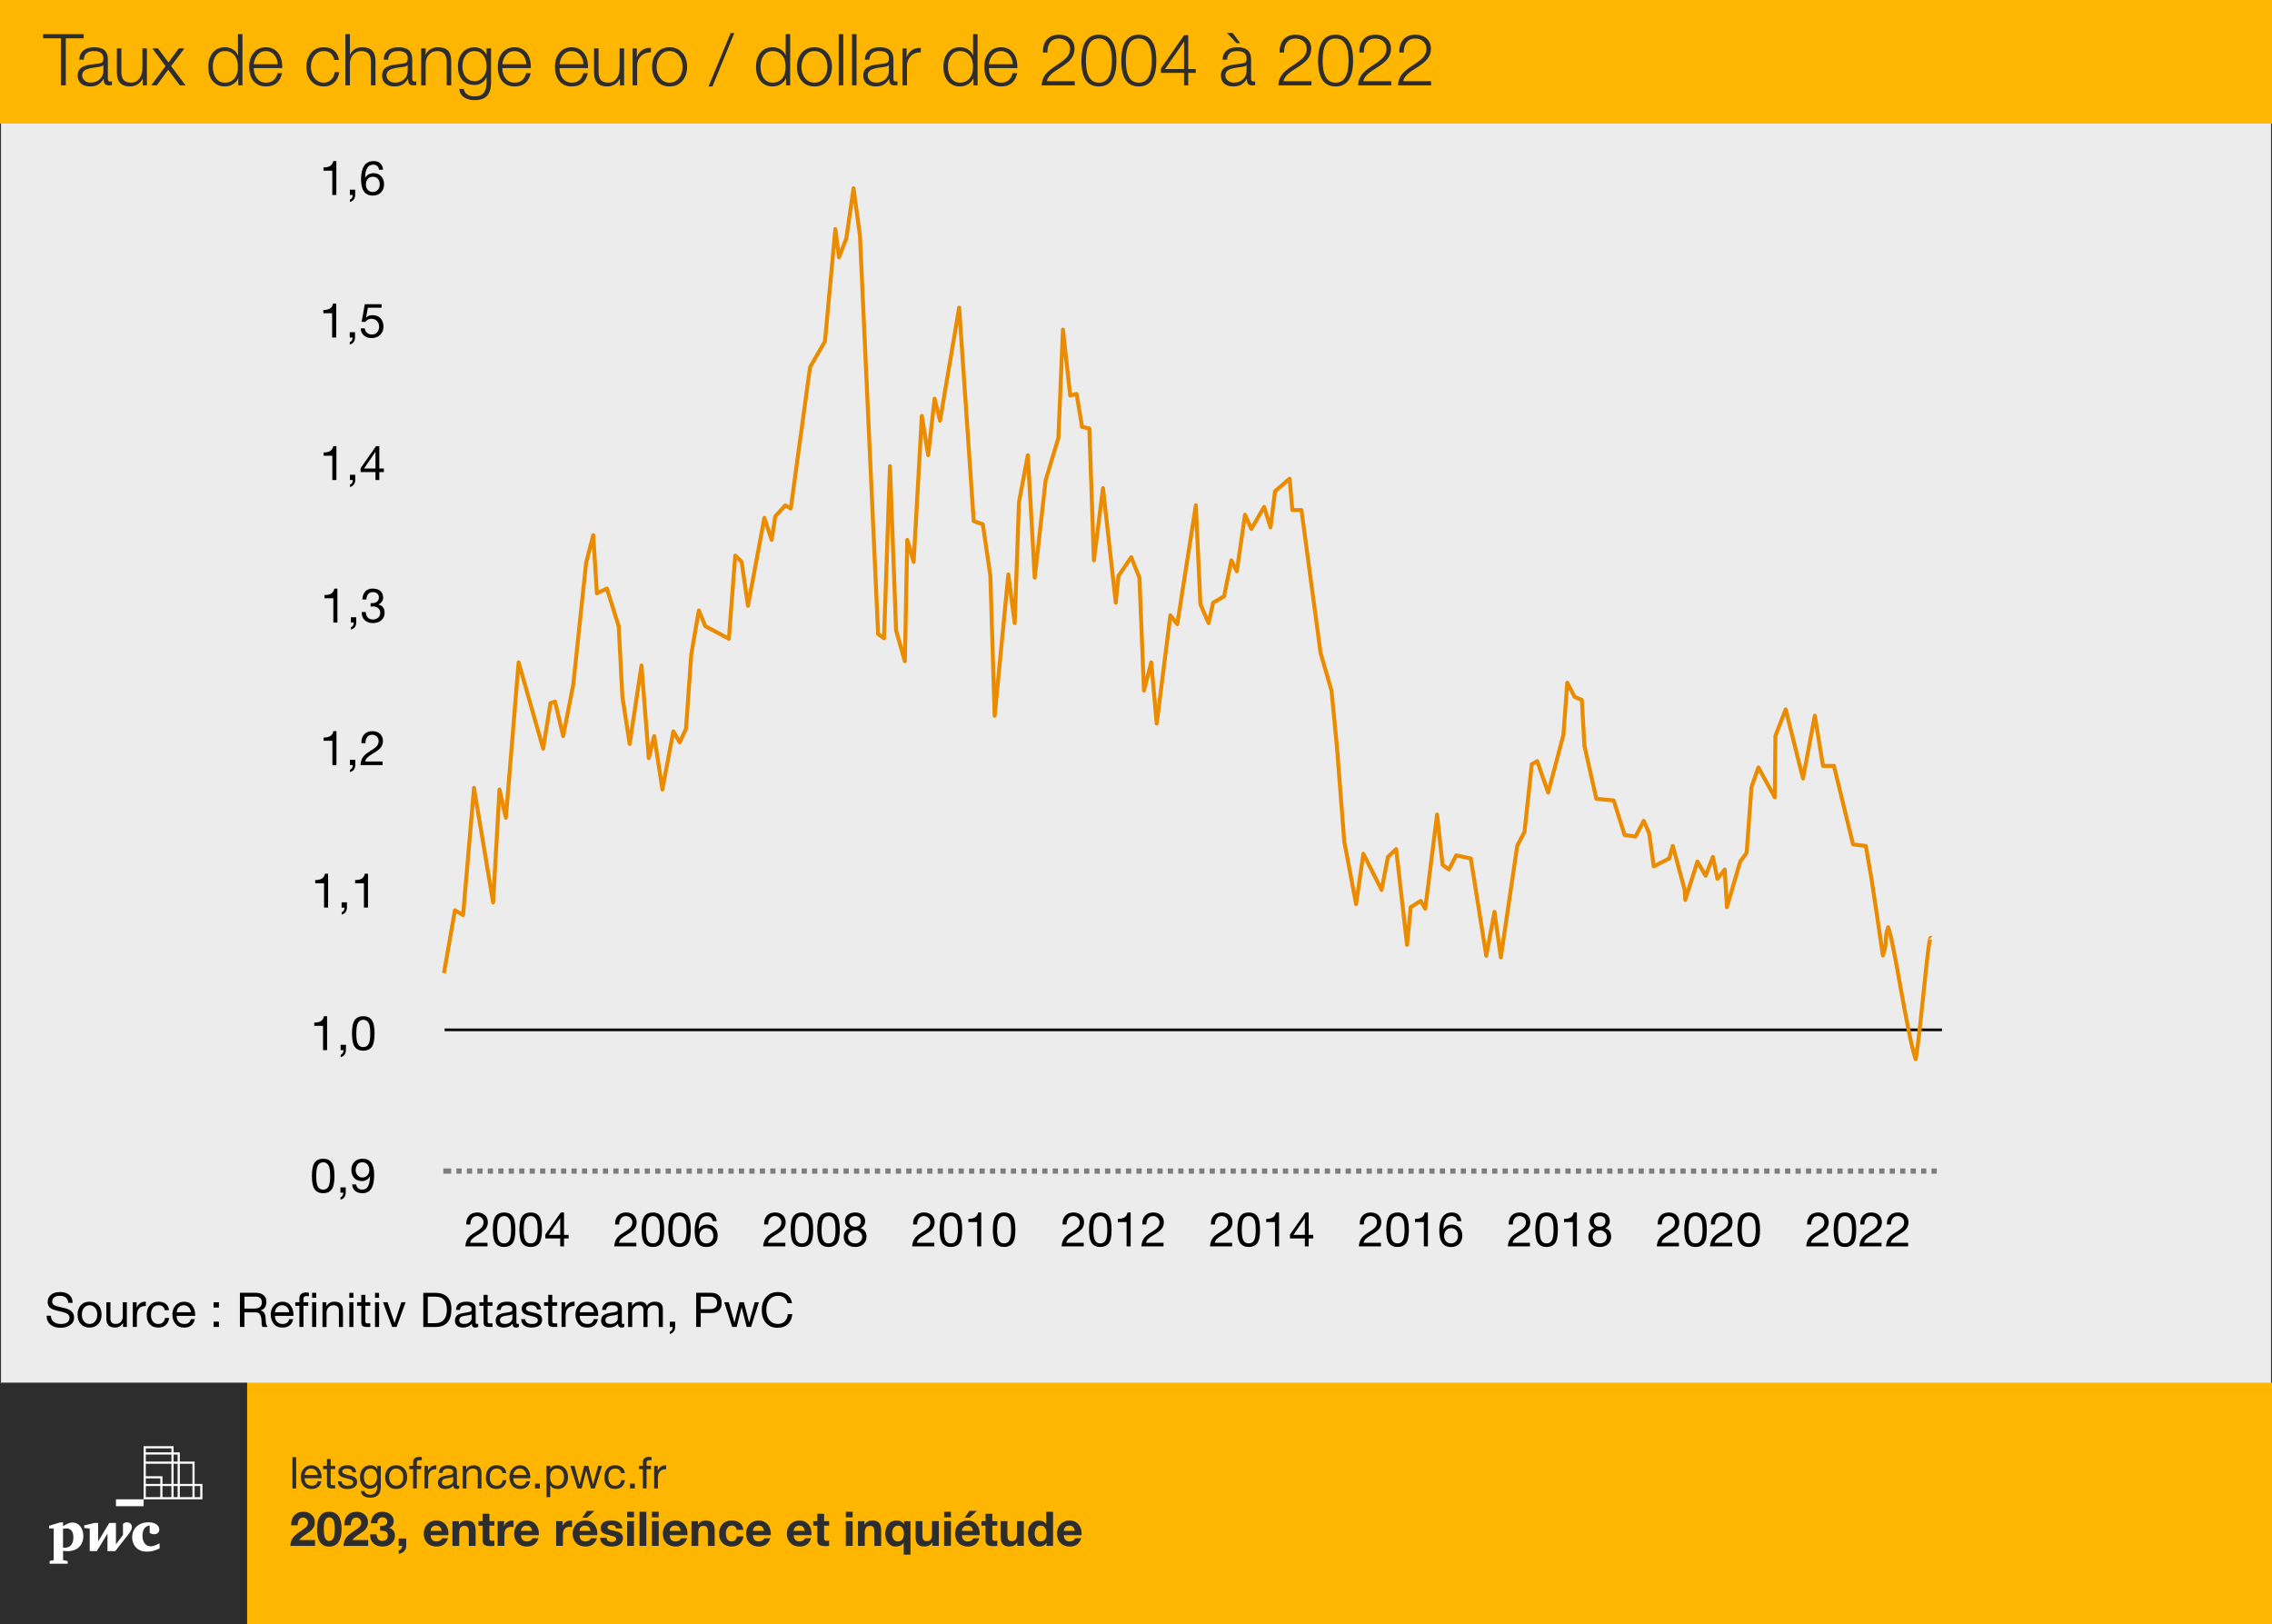 <?xml version="1.0" encoding="UTF-8"?>
<svg id="Taux_de_chômage_et_taux_d_inflation_en_France_de_2012_à_2022" data-name="Taux de chômage et taux d&amp;apos;inflation en France de 2012 à 2022" xmlns="http://www.w3.org/2000/svg" viewBox="0 0 1140 815.03">
  <rect x="0" y="0" width="1140" height="815.03" fill="#333333" stroke="none"/>
  <defs>
    <style>
      .cls-1 {
        fill: #fff;
      }

      .cls-2 {
        fill: #ffb600;
      }

      .cls-3 {
        isolation: isolate;
      }

      .cls-4 {
        stroke: #eb8c00;
        stroke-width: 2px;
      }

      .cls-4, .cls-5 {
        fill: none;
        stroke-linejoin: round;
      }

      .cls-6 {
        fill: #7d7d7d;
      }

      .cls-5 {
        stroke: #000;
        stroke-linecap: square;
        stroke-width: 1.33px;
      }

      .cls-7 {
        fill: #2d2d2d;
      }

      .cls-8 {
        fill: #ececec;
      }
    </style>
  </defs>
  <rect class="cls-8" x=".5" y="16.56" width="1139" height="800.74"/>
  <rect class="cls-2" width="1140" height="62"/>
  <rect class="cls-2" y="693.8" width="1140" height="124"/>
  <rect class="cls-7" y="693.8" width="124" height="124"/>
  <path class="cls-1" d="M75.12,765.38c-2.4,.39-3.63,2.16-3.63,5.28s1.63,5.24,4.14,5.24c1.17,0,2.22-.39,4.45-1.48v2.54c-2.67,1.23-4.25,1.6-6.4,1.6-2.33,0-3.97-.62-5.31-1.98-1.37-1.37-2.06-3.19-2.06-5.21,0-4.49,3.33-7.53,8.18-7.53,3.23,0,5.44,1.47,5.44,3.64,0,1.39-1.03,2.35-2.57,2.35-.79,0-1.43-.21-2.26-.69v-3.77Zm-11.84,5.99c2.15-2.71,2.91-3.81,2.91-5.14s-1.05-2.39-2.46-2.39c-.87,0-1.65,.41-2.03,.83v5.52l-3.53,4.7v-10.71h-3.35l-5.57,9.24v-9.24h-1.93l-5.06,1.23v1.29l2.76,.28v11.33h3.57l5.34-8.78v8.78h3.9l5.43-6.95Zm-31.65-4.3c.82-.1,1.23-.15,1.61-.15,2.33,0,3.58,1.55,3.58,4.45,0,3.43-1.54,5.22-4.41,5.22-.24,0-.41,0-.79-.02v-9.51Zm0,11.12c.93,.11,1.83,.14,2.37,.14,4.78,0,7.81-3.06,7.81-7.6,0-3.93-2.27-6.77-5.35-6.77-1.33,0-2.23,.27-4.82,1.82v-1.89h-1.44l-5.55,1.69v1.36h2.3v15.85l-2.07,.51v1.31h9.07v-1.31s-2.31-.51-2.31-.51v-4.59Zm26.56-22.41h13.89v-3.47h-13.89v3.47Zm43.37-11.2v7.73h-29.49v-26.67h15.03v3.11h3.12v4.62h7.42v11.21h3.92Zm-11.34-10.12v10.12h6.33v-10.12h-6.33Zm-17.06,10.12h7.27v-2.79h-7.27v2.79Zm0-11.21h12.86v-3.53h-12.86v3.53Zm0,1.09v6.25s8.35,0,8.35,0v3.87h4.5v-10.12h-12.86Zm0,16.76h7.27v-5.56h-7.27v5.56Zm8.35,0h4.5v-5.56h-4.5v5.56Zm5.59,0h2.03v-5.56h-2.03v5.56Zm2.03-6.64v-10.12h-2.03v10.12h2.03Zm-2.03-14.74v3.53h2.03v-3.53h-2.03Zm-13.94-1.09h12.86v-2.02h-12.86v2.02Zm23.39,22.47v-5.56h-6.33v5.56h6.33Zm3.92-5.56h-2.83v5.56h2.83v-5.56Z"/>
  <g>
    <path class="cls-7" d="M148.6,731.16v15.71h-1.87v-15.71h1.87Z"/>
    <path class="cls-7" d="M156.24,735.23c1.61,0,2.87,.58,3.78,1.74,.91,1.16,1.36,2.68,1.36,4.55v.22h-8.51v.13c0,1.1,.32,1.98,.95,2.63,.63,.65,1.5,.98,2.6,.98,1.63,0,2.61-.74,2.95-2.22h1.85c-.25,1.28-.8,2.24-1.65,2.89s-1.92,.98-3.21,.98c-1.79,0-3.15-.59-4.07-1.76-.92-1.17-1.39-2.6-1.39-4.27s.51-3.09,1.52-4.2c1.01-1.11,2.29-1.67,3.83-1.67Zm3.17,4.86c-.06-.92-.39-1.69-1-2.3-.61-.61-1.38-.91-2.3-.91-.87,0-1.6,.29-2.2,.87-.6,.58-.95,1.36-1.03,2.34h6.53Z"/>
    <path class="cls-7" d="M165.92,732.09v3.41h2.27v1.65h-2.27v7.13c0,.34,.07,.58,.2,.73,.13,.15,.46,.22,.99,.22h1.08v1.65h-1.54c-.97,0-1.64-.16-2.02-.48-.38-.32-.57-.95-.57-1.89v-7.35h-1.94v-1.65h1.94v-3.41h1.87Z"/>
    <path class="cls-7" d="M174.04,735.23c1.54,0,2.68,.3,3.42,.89,.74,.59,1.15,1.49,1.22,2.67h-1.87v-.02c-.06-.62-.33-1.09-.8-1.41s-1.09-.48-1.84-.48-1.34,.12-1.77,.37c-.43,.25-.65,.61-.65,1.08,0,.43,.19,.77,.57,1.02,.38,.26,.96,.47,1.74,.65l1.76,.4c1.1,.25,1.94,.62,2.51,1.11,.57,.49,.86,1.17,.86,2.04,0,1.13-.43,2.01-1.3,2.64s-2.05,.95-3.54,.95-2.6-.32-3.45-.96c-.85-.64-1.31-1.6-1.36-2.89h1.87c.03,.7,.31,1.25,.84,1.63,.53,.38,1.27,.57,2.22,.57,1.83,0,2.75-.56,2.75-1.69,0-.5-.22-.89-.67-1.19-.45-.29-1.41-.59-2.87-.9-1.39-.28-2.39-.67-2.99-1.17-.6-.5-.9-1.19-.9-2.07,0-.97,.38-1.75,1.16-2.34,.77-.59,1.81-.89,3.11-.89Z"/>
    <path class="cls-7" d="M185.87,735.23c1.55,0,2.69,.63,3.41,1.89h.02v-1.63h1.76v10.52c0,3.65-1.75,5.48-5.26,5.48-1.42,0-2.55-.3-3.39-.91s-1.28-1.42-1.34-2.43h1.87c.03,.54,.32,.99,.88,1.33,.56,.34,1.25,.52,2.07,.52,2.27,0,3.41-1.45,3.41-4.36v-.7h-.04c-.29,.63-.76,1.13-1.4,1.51-.64,.37-1.35,.56-2.15,.56-1.54,0-2.77-.53-3.7-1.58-.92-1.06-1.39-2.45-1.39-4.18s.47-3.24,1.4-4.34c.93-1.11,2.21-1.66,3.84-1.66Zm-3.26,5.79c0,1.33,.28,2.39,.84,3.17,.56,.78,1.35,1.17,2.38,1.17s1.85-.4,2.46-1.21,.92-1.87,.92-3.19c0-1.22-.29-2.2-.86-2.95-.57-.75-1.37-1.12-2.4-1.12s-1.88,.38-2.46,1.13c-.59,.76-.88,1.76-.88,3Z"/>
    <path class="cls-7" d="M198.79,735.23c1.7,0,3.05,.54,4.04,1.63,.99,1.08,1.48,2.53,1.48,4.33s-.5,3.15-1.48,4.27c-.99,1.12-2.34,1.67-4.04,1.67s-3.01-.54-4.02-1.62c-1-1.08-1.51-2.52-1.51-4.32s.5-3.27,1.49-4.35c.99-1.08,2.33-1.62,4.04-1.62Zm-3.54,5.96c0,1.28,.33,2.31,.99,3.1,.66,.79,1.51,1.19,2.55,1.19s1.87-.39,2.54-1.18c.67-.78,1-1.82,1-3.11s-.33-2.31-.99-3.11c-.66-.8-1.52-1.2-2.57-1.2s-1.85,.4-2.52,1.21c-.67,.81-1,1.84-1,3.1Z"/>
    <path class="cls-7" d="M210.4,730.99c.47,0,.88,.06,1.23,.18v1.63c-.26-.1-.62-.15-1.06-.15-.95,0-1.43,.41-1.43,1.23v1.63h2.2v1.65h-2.2v9.72h-1.87v-9.72h-1.91v-1.65h1.91v-1.78c0-.84,.26-1.5,.78-1.99,.52-.49,1.3-.74,2.34-.74Z"/>
    <path class="cls-7" d="M218.94,735.23v1.98c-1.41,0-2.45,.37-3.11,1.11-.67,.74-1,1.9-1,3.46v5.08h-1.87v-11.37h1.76v2.4h.04c.87-1.77,2.17-2.66,3.92-2.66h.26Z"/>
    <path class="cls-7" d="M225.01,735.23c2.83,0,4.25,1.02,4.25,3.06v6.56c0,.43,.2,.64,.59,.64,.19,0,.38-.04,.57-.11v1.45c-.37,.21-.81,.31-1.34,.31-1.06,0-1.58-.59-1.58-1.76-1,1.17-2.33,1.76-4,1.76-1.17,0-2.09-.27-2.76-.82-.67-.55-1-1.34-1-2.37s.33-1.82,.99-2.42,2.19-1.06,4.6-1.36c.82-.1,1.38-.26,1.66-.47,.29-.21,.43-.52,.43-.94,0-1.25-.84-1.87-2.53-1.87-.92,0-1.62,.17-2.08,.52s-.71,.89-.76,1.64h-1.87c.15-2.54,1.76-3.81,4.84-3.81Zm-3.3,8.58c0,.53,.19,.94,.57,1.23,.38,.29,.92,.44,1.63,.44,1.01,0,1.84-.25,2.5-.75,.65-.5,.98-1.09,.98-1.78v-1.96c-.34,.23-.78,.39-1.32,.46l-1.91,.29c-.84,.12-1.45,.34-1.85,.67-.4,.33-.59,.8-.59,1.4Z"/>
    <path class="cls-7" d="M237.66,735.23c2.61,0,3.92,1.36,3.92,4.07v7.57h-1.87v-7.77c0-.63-.2-1.16-.59-1.58-.4-.43-.98-.64-1.74-.64-1.07,0-1.9,.32-2.48,.97-.58,.65-.87,1.49-.87,2.53v6.49h-1.87v-11.37h1.76v1.8h.04c.82-1.38,2.05-2.07,3.7-2.07Z"/>
    <path class="cls-7" d="M249.14,735.23c1.38,0,2.5,.33,3.37,.98,.87,.65,1.38,1.63,1.54,2.94h-1.94c-.32-1.51-1.26-2.27-2.82-2.27-1.16,0-2.04,.39-2.64,1.16-.6,.77-.9,1.87-.9,3.29,0,1.25,.29,2.25,.88,3.01,.59,.76,1.4,1.14,2.44,1.14,.91,0,1.63-.24,2.16-.73,.53-.48,.85-1.17,.97-2.05h1.91c-.21,1.42-.74,2.52-1.6,3.28-.86,.76-2,1.14-3.42,1.14-1.64,0-2.94-.52-3.89-1.55-.95-1.03-1.43-2.45-1.43-4.26s.48-3.36,1.44-4.46,2.27-1.64,3.93-1.64Z"/>
    <path class="cls-7" d="M260.94,735.23c1.61,0,2.88,.58,3.78,1.74,.91,1.16,1.36,2.68,1.36,4.55v.22h-8.51v.13c0,1.1,.31,1.98,.95,2.63,.63,.65,1.5,.98,2.6,.98,1.63,0,2.61-.74,2.95-2.22h1.85c-.25,1.28-.8,2.24-1.65,2.89s-1.92,.98-3.21,.98c-1.79,0-3.15-.59-4.07-1.76-.92-1.17-1.39-2.6-1.39-4.27s.51-3.09,1.52-4.2c1.01-1.11,2.29-1.67,3.83-1.67Zm3.17,4.86c-.06-.92-.39-1.69-1-2.3-.61-.61-1.38-.91-2.3-.91-.87,0-1.6,.29-2.2,.87-.6,.58-.95,1.36-1.03,2.34h6.53Z"/>
    <path class="cls-7" d="M270.88,744.43v2.44h-2.44v-2.44h2.44Z"/>
    <path class="cls-7" d="M279.75,735.23c1.61,0,2.89,.55,3.83,1.64,.94,1.09,1.41,2.54,1.41,4.34s-.47,3.21-1.42,4.29c-.95,1.09-2.2,1.63-3.77,1.63-.7,0-1.39-.14-2.07-.43s-1.21-.74-1.61-1.35h-.04v5.87h-1.87v-15.73h1.87v1.54h.04c.6-1.2,1.81-1.8,3.63-1.8Zm-3.74,5.94c0,1.32,.31,2.37,.93,3.15,.62,.78,1.51,1.17,2.65,1.17s1.92-.39,2.52-1.16c.59-.77,.89-1.85,.89-3.25,0-1.25-.32-2.26-.96-3.04s-1.5-1.17-2.58-1.17-1.9,.38-2.52,1.14c-.62,.76-.93,1.81-.93,3.15Z"/>
    <path class="cls-7" d="M288.22,735.5l2.57,9.31h.04l2.29-9.31h2.05l2.4,9.31h.02l2.55-9.31h1.94l-3.61,11.35-.02,.02h-1.98l-2.33-9.04h-.02l-2.29,9.04h-2.02l-3.65-11.37h2.07Z"/>
    <path class="cls-7" d="M308.61,735.23c1.38,0,2.5,.33,3.37,.98,.87,.65,1.38,1.63,1.54,2.94h-1.94c-.32-1.51-1.26-2.27-2.82-2.27-1.16,0-2.04,.39-2.64,1.16-.6,.77-.9,1.87-.9,3.29,0,1.25,.29,2.25,.88,3.01,.59,.76,1.4,1.14,2.44,1.14,.91,0,1.63-.24,2.16-.73,.53-.48,.85-1.17,.97-2.05h1.91c-.21,1.42-.74,2.52-1.59,3.28-.86,.76-2,1.14-3.42,1.14-1.64,0-2.94-.52-3.89-1.55s-1.43-2.45-1.43-4.26,.48-3.36,1.44-4.46,2.27-1.64,3.93-1.64Z"/>
    <path class="cls-7" d="M318.53,744.43v2.44h-2.44v-2.44h2.44Z"/>
    <path class="cls-7" d="M325.68,730.99c.47,0,.88,.06,1.23,.18v1.63c-.26-.1-.62-.15-1.06-.15-.95,0-1.43,.41-1.43,1.23v1.63h2.2v1.65h-2.2v9.72h-1.87v-9.72h-1.91v-1.65h1.91v-1.78c0-.84,.26-1.5,.78-1.99,.52-.49,1.3-.74,2.34-.74Z"/>
    <path class="cls-7" d="M334.22,735.23v1.98c-1.41,0-2.45,.37-3.11,1.11-.67,.74-1,1.9-1,3.46v5.08h-1.87v-11.37h1.76v2.4h.04c.87-1.77,2.17-2.66,3.92-2.66h.26Z"/>
    <path class="cls-7" d="M152.2,758.54c1.65,0,3.02,.49,4.12,1.48,1.1,.98,1.64,2.24,1.64,3.78,0,.7-.1,1.35-.31,1.93-.21,.58-.56,1.16-1.07,1.74s-1.38,1.27-2.63,2.09c-1.87,1.17-3.15,2.23-3.84,3.19h7.94v2.93h-12.34c0-1.46,.35-2.72,1.04-3.78,.7-1.06,2-2.23,3.9-3.49,1.52-1.01,2.48-1.71,2.88-2.11s.67-.78,.8-1.13,.2-.72,.2-1.1c0-.77-.22-1.39-.67-1.87-.45-.48-1.06-.72-1.85-.72-.85,0-1.5,.34-1.96,1.03-.46,.69-.69,1.63-.71,2.83h-3.26v-.31c0-1.97,.55-3.54,1.66-4.72,1.1-1.18,2.58-1.76,4.44-1.76Z"/>
    <path class="cls-7" d="M165.21,758.54c2.02,0,3.55,.73,4.61,2.18,1.06,1.46,1.58,3.62,1.58,6.48s-.52,5.11-1.57,6.59c-1.05,1.48-2.59,2.22-4.62,2.22-4.1,0-6.14-2.94-6.14-8.81,0-2.85,.52-5,1.55-6.47,1.03-1.46,2.56-2.2,4.6-2.2Zm-2.74,8.57c0,2.27,.24,3.86,.71,4.75,.47,.9,1.15,1.34,2.03,1.34,.7,0,1.25-.24,1.64-.72,.39-.48,.68-1.11,.86-1.88,.18-.78,.28-1.94,.28-3.49,0-2.08-.24-3.56-.73-4.44s-1.18-1.32-2.08-1.32-1.55,.45-2.02,1.34c-.46,.9-.7,2.37-.7,4.42Z"/>
    <path class="cls-7" d="M178.89,758.54c1.65,0,3.02,.49,4.12,1.48,1.1,.98,1.64,2.24,1.64,3.78,0,.7-.1,1.35-.31,1.93-.21,.58-.56,1.16-1.07,1.74s-1.38,1.27-2.63,2.09c-1.87,1.17-3.15,2.23-3.84,3.19h7.94v2.93h-12.34c0-1.46,.35-2.72,1.04-3.78,.7-1.06,2-2.23,3.9-3.49,1.52-1.01,2.48-1.71,2.88-2.11,.4-.4,.67-.78,.8-1.13,.14-.35,.2-.72,.2-1.1,0-.77-.22-1.39-.67-1.87-.45-.48-1.06-.72-1.85-.72-.85,0-1.5,.34-1.96,1.03-.46,.69-.69,1.63-.71,2.83h-3.26v-.31c0-1.97,.55-3.54,1.66-4.72,1.1-1.18,2.58-1.76,4.44-1.76Z"/>
    <path class="cls-7" d="M191.9,758.54c1.58,0,2.92,.45,4.01,1.34,1.09,.9,1.63,2,1.63,3.31,0,.83-.2,1.56-.6,2.17-.4,.62-.98,1.04-1.75,1.26v.05c.94,.21,1.68,.66,2.2,1.36,.52,.7,.78,1.52,.78,2.46,0,1.63-.59,2.96-1.78,3.98-1.18,1.02-2.67,1.54-4.46,1.54-1.92,0-3.44-.54-4.56-1.62s-1.68-2.52-1.68-4.31v-.19h3.24c.05,1.06,.33,1.87,.85,2.45,.52,.58,1.22,.86,2.1,.86,.8,0,1.46-.24,1.97-.73,.51-.49,.77-1.12,.77-1.91,0-.98-.3-1.64-.89-1.98-.59-.34-1.42-.52-2.47-.52h-.53v-2.4h.62c.96,0,1.69-.18,2.2-.54s.76-.88,.76-1.55c0-.72-.24-1.27-.71-1.66-.47-.38-1.03-.58-1.67-.58-.82,0-1.45,.26-1.91,.79-.46,.53-.68,1.26-.68,2.21h-3.24c.06-1.78,.62-3.19,1.67-4.24s2.43-1.57,4.14-1.57Z"/>
    <path class="cls-7" d="M203.82,771.97v3.74c0,.98-.34,1.83-1.01,2.57-.67,.74-1.58,1.19-2.74,1.37v-1.73c.51-.11,.92-.37,1.24-.78,.31-.41,.47-.84,.47-1.31v-.17h-1.73v-3.7h3.77Z"/>
    <path class="cls-7" d="M218.97,762.93c1.17,0,2.21,.27,3.12,.82s1.63,1.33,2.15,2.36c.52,1.03,.78,2.22,.78,3.56,0,.13,0,.34-.02,.62h-8.95c.03,.99,.29,1.76,.78,2.32,.49,.55,1.24,.83,2.24,.83,.62,0,1.2-.16,1.72-.47,.52-.31,.85-.69,1-1.14h3c-.88,2.78-2.82,4.18-5.81,4.18-1.14-.02-2.19-.26-3.16-.74-.97-.48-1.74-1.23-2.32-2.24-.58-1.02-.86-2.2-.86-3.54,0-1.26,.29-2.42,.88-3.46s1.36-1.82,2.33-2.33c.97-.51,2.01-.77,3.13-.77Zm2.62,5.21c-.16-.93-.46-1.6-.89-2.02-.43-.42-1.05-.62-1.85-.62s-1.49,.24-1.97,.71c-.48,.47-.76,1.12-.84,1.93h5.54Z"/>
    <path class="cls-7" d="M234.14,762.93c1.58,0,2.73,.4,3.44,1.2,.71,.8,1.07,2.07,1.07,3.82v7.73h-3.41v-7.03c0-1.02-.17-1.78-.49-2.28-.33-.5-.89-.74-1.69-.74-.93,0-1.6,.28-2.02,.84-.42,.56-.62,1.48-.62,2.76v6.46h-3.41v-12.41h3.24v1.73h.07c.85-1.38,2.12-2.06,3.82-2.06Z"/>
    <path class="cls-7" d="M245.56,759.54v3.72h2.5v2.28h-2.5v6.14c0,.58,.1,.96,.29,1.15s.58,.29,1.15,.29c.42,0,.77-.03,1.06-.1v2.66c-.48,.08-1.15,.12-2.02,.12-1.31,0-2.29-.22-2.93-.67-.64-.45-.96-1.22-.96-2.33v-7.27h-2.06v-2.28h2.06v-3.72h3.41Z"/>
    <path class="cls-7" d="M256.94,762.93c.29,0,.54,.04,.74,.12v3.17c-.37-.08-.78-.12-1.22-.12-2.24,0-3.36,1.33-3.36,3.98v5.59h-3.41v-12.41h3.24v2.3h.05c.34-.8,.87-1.44,1.6-1.92,.73-.48,1.52-.72,2.36-.72Z"/>
    <path class="cls-7" d="M264.33,762.93c1.17,0,2.21,.27,3.12,.82,.91,.54,1.63,1.33,2.15,2.36,.52,1.03,.78,2.22,.78,3.56,0,.13,0,.34-.02,.62h-8.95c.03,.99,.29,1.76,.78,2.32s1.24,.83,2.24,.83c.62,0,1.2-.16,1.72-.47,.52-.31,.85-.69,1-1.14h3c-.88,2.78-2.82,4.18-5.81,4.18-1.14-.02-2.19-.26-3.16-.74-.97-.48-1.74-1.23-2.32-2.24-.58-1.02-.86-2.2-.86-3.54,0-1.26,.29-2.42,.88-3.46,.58-1.04,1.36-1.82,2.33-2.33,.97-.51,2.01-.77,3.13-.77Zm2.62,5.21c-.16-.93-.46-1.6-.89-2.02-.43-.42-1.05-.62-1.85-.62s-1.49,.24-1.97,.71c-.48,.47-.76,1.12-.84,1.93h5.54Z"/>
    <path class="cls-7" d="M286.29,762.93c.29,0,.54,.04,.74,.12v3.17c-.37-.08-.78-.12-1.22-.12-2.24,0-3.36,1.33-3.36,3.98v5.59h-3.41v-12.41h3.24v2.3h.05c.34-.8,.87-1.44,1.6-1.92,.73-.48,1.52-.72,2.36-.72Z"/>
    <path class="cls-7" d="M293.68,762.93c1.17,0,2.21,.27,3.12,.82s1.63,1.33,2.15,2.36c.52,1.03,.78,2.22,.78,3.56,0,.13,0,.34-.02,.62h-8.95c.03,.99,.29,1.76,.78,2.32,.49,.55,1.24,.83,2.24,.83,.62,0,1.2-.16,1.72-.47,.52-.31,.85-.69,1-1.14h3c-.88,2.78-2.82,4.18-5.81,4.18-1.14-.02-2.19-.26-3.16-.74-.97-.48-1.74-1.23-2.32-2.24-.58-1.02-.86-2.2-.86-3.54,0-1.26,.29-2.42,.88-3.46s1.36-1.82,2.33-2.33c.97-.51,2.01-.77,3.13-.77Zm2.62,5.21c-.16-.93-.46-1.6-.89-2.02-.43-.42-1.05-.62-1.85-.62s-1.49,.24-1.97,.71-.76,1.12-.84,1.93h5.54Zm1.97-10.01l-3.7,3.41h-2.38l2.3-3.41h3.77Z"/>
    <path class="cls-7" d="M306.81,762.93c1.66,0,2.96,.34,3.9,1.01,.94,.67,1.46,1.66,1.57,2.95h-3.24c-.05-.59-.26-1.02-.65-1.28-.38-.26-.94-.4-1.68-.4-.64,0-1.12,.1-1.43,.29-.31,.19-.47,.48-.47,.86,0,.29,.1,.53,.31,.72s.52,.36,.95,.5c.42,.14,.89,.26,1.4,.36,1.55,.3,2.65,.62,3.29,.94,.64,.32,1.11,.7,1.4,1.15s.44,1,.44,1.66c0,1.39-.51,2.46-1.52,3.2-1.02,.74-2.4,1.12-4.14,1.12s-3.24-.39-4.26-1.18c-1.02-.78-1.54-1.85-1.57-3.19h3.24c0,.64,.25,1.15,.74,1.52s1.12,.56,1.87,.56c.64,0,1.17-.14,1.6-.42,.42-.28,.64-.67,.64-1.16,0-.32-.13-.58-.4-.79-.26-.21-.64-.39-1.12-.55-.48-.16-1.22-.34-2.23-.55-.8-.16-1.51-.38-2.14-.65-.62-.27-1.1-.63-1.43-1.07s-.49-.98-.49-1.62c0-.82,.2-1.53,.59-2.14,.39-.61,.99-1.07,1.8-1.38,.81-.31,1.81-.47,3.01-.47Z"/>
    <path class="cls-7" d="M318.11,758.54v2.81h-3.41v-2.81h3.41Zm0,4.73v12.41h-3.41v-12.41h3.41Z"/>
    <path class="cls-7" d="M324.3,758.54v17.14h-3.41v-17.14h3.41Z"/>
    <path class="cls-7" d="M330.5,758.54v2.81h-3.41v-2.81h3.41Zm0,4.73v12.41h-3.41v-12.41h3.41Z"/>
    <path class="cls-7" d="M338.92,762.93c1.17,0,2.21,.27,3.12,.82s1.63,1.33,2.15,2.36c.52,1.03,.78,2.22,.78,3.56,0,.13,0,.34-.02,.62h-8.95c.03,.99,.29,1.76,.78,2.32s1.24,.83,2.24,.83c.62,0,1.2-.16,1.72-.47,.52-.31,.85-.69,1-1.14h3c-.88,2.78-2.82,4.18-5.81,4.18-1.14-.02-2.19-.26-3.16-.74-.97-.48-1.74-1.23-2.32-2.24-.58-1.02-.86-2.2-.86-3.54,0-1.26,.29-2.42,.88-3.46s1.36-1.82,2.33-2.33c.97-.51,2.01-.77,3.13-.77Zm2.62,5.21c-.16-.93-.46-1.6-.89-2.02-.43-.42-1.05-.62-1.85-.62s-1.49,.24-1.97,.71c-.48,.47-.76,1.12-.84,1.93h5.54Z"/>
    <path class="cls-7" d="M354.09,762.93c1.58,0,2.73,.4,3.44,1.2,.71,.8,1.07,2.07,1.07,3.82v7.73h-3.41v-7.03c0-1.02-.16-1.78-.49-2.28-.33-.5-.89-.74-1.69-.74-.93,0-1.6,.28-2.02,.84-.42,.56-.62,1.48-.62,2.76v6.46h-3.41v-12.41h3.24v1.73h.07c.85-1.38,2.12-2.06,3.82-2.06Z"/>
    <path class="cls-7" d="M367.14,762.93c1.68,0,3.05,.43,4.1,1.28,1.06,.86,1.63,2,1.73,3.42h-3.34c-.22-1.42-1.06-2.14-2.52-2.14-.9,0-1.6,.37-2.12,1.1-.52,.74-.78,1.71-.78,2.93s.25,2.11,.74,2.83c.5,.72,1.19,1.08,2.09,1.08,1.55,0,2.46-.84,2.71-2.52h3.29c-.22,1.65-.86,2.91-1.91,3.78s-2.4,1.31-4.07,1.31c-1.84,0-3.34-.59-4.51-1.76s-1.75-2.71-1.75-4.6c0-2.05,.58-3.68,1.73-4.9,1.15-1.22,2.69-1.82,4.61-1.82Z"/>
    <path class="cls-7" d="M380.7,762.93c1.17,0,2.21,.27,3.12,.82,.91,.54,1.63,1.33,2.15,2.36,.52,1.03,.78,2.22,.78,3.56,0,.13,0,.34-.02,.62h-8.95c.03,.99,.29,1.76,.78,2.32s1.24,.83,2.24,.83c.62,0,1.2-.16,1.72-.47,.52-.31,.85-.69,1-1.14h3c-.88,2.78-2.82,4.18-5.81,4.18-1.14-.02-2.19-.26-3.16-.74-.97-.48-1.74-1.23-2.32-2.24-.58-1.02-.86-2.2-.86-3.54,0-1.26,.29-2.42,.88-3.46,.58-1.04,1.36-1.82,2.33-2.33,.97-.51,2.01-.77,3.13-.77Zm2.62,5.21c-.16-.93-.46-1.6-.89-2.02-.43-.42-1.05-.62-1.85-.62s-1.49,.24-1.97,.71c-.48,.47-.76,1.12-.84,1.93h5.54Z"/>
    <path class="cls-7" d="M401.15,762.93c1.17,0,2.21,.27,3.12,.82s1.63,1.33,2.15,2.36c.52,1.03,.78,2.22,.78,3.56,0,.13,0,.34-.02,.62h-8.95c.03,.99,.29,1.76,.78,2.32,.49,.55,1.24,.83,2.24,.83,.62,0,1.2-.16,1.72-.47,.52-.31,.85-.69,1-1.14h3c-.88,2.78-2.82,4.18-5.81,4.18-1.14-.02-2.19-.26-3.16-.74-.97-.48-1.74-1.23-2.32-2.24-.58-1.02-.86-2.2-.86-3.54,0-1.26,.29-2.42,.88-3.46s1.36-1.82,2.33-2.33,2.01-.77,3.13-.77Zm2.62,5.21c-.16-.93-.46-1.6-.89-2.02s-1.05-.62-1.85-.62-1.49,.24-1.97,.71c-.48,.47-.76,1.12-.84,1.93h5.54Z"/>
    <path class="cls-7" d="M413.51,759.54v3.72h2.5v2.28h-2.5v6.14c0,.58,.1,.96,.29,1.15,.19,.19,.58,.29,1.15,.29,.42,0,.77-.03,1.06-.1v2.66c-.48,.08-1.15,.12-2.02,.12-1.31,0-2.29-.22-2.93-.67-.64-.45-.96-1.22-.96-2.33v-7.27h-2.06v-2.28h2.06v-3.72h3.41Z"/>
    <path class="cls-7" d="M427.82,758.54v2.81h-3.41v-2.81h3.41Zm0,4.73v12.41h-3.41v-12.41h3.41Z"/>
    <path class="cls-7" d="M437.63,762.93c1.58,0,2.73,.4,3.44,1.2,.71,.8,1.07,2.07,1.07,3.82v7.73h-3.41v-7.03c0-1.02-.17-1.78-.49-2.28-.33-.5-.89-.74-1.69-.74-.93,0-1.6,.28-2.02,.84-.42,.56-.62,1.48-.62,2.76v6.46h-3.41v-12.41h3.24v1.73h.07c.85-1.38,2.12-2.06,3.82-2.06Z"/>
    <path class="cls-7" d="M449.78,762.93c1.79,0,3.05,.64,3.77,1.92h.05v-1.58h3.24v16.78h-3.41v-5.93h-.05c-.37,.62-.9,1.1-1.6,1.42-.7,.32-1.47,.48-2.32,.48-.98,0-1.86-.26-2.66-.78-.8-.52-1.43-1.26-1.9-2.22-.46-.96-.7-2.1-.7-3.43,0-1.97,.51-3.57,1.52-4.8,1.02-1.23,2.36-1.85,4.04-1.85Zm-2.16,6.55c0,1.28,.26,2.26,.78,2.94,.52,.68,1.24,1.02,2.17,1.02s1.7-.34,2.21-1.03c.51-.69,.77-1.65,.77-2.88s-.27-2.25-.8-2.96c-.54-.71-1.25-1.07-2.12-1.07-.94,0-1.68,.36-2.21,1.08-.53,.72-.79,1.69-.79,2.9Z"/>
    <path class="cls-7" d="M462.81,763.26v7.03c0,.96,.15,1.7,.46,2.23,.3,.53,.88,.79,1.73,.79,.94,0,1.62-.28,2.03-.84,.41-.56,.61-1.46,.61-2.69v-6.53h3.41v12.41h-3.24v-1.73h-.07c-.85,1.38-2.12,2.06-3.82,2.06s-2.77-.41-3.47-1.24c-.7-.82-1.04-2.09-1.04-3.8v-7.7h3.41Z"/>
    <path class="cls-7" d="M477.14,758.54v2.81h-3.41v-2.81h3.41Zm0,4.73v12.41h-3.41v-12.41h3.41Z"/>
    <path class="cls-7" d="M485.56,762.93c1.17,0,2.21,.27,3.12,.82s1.63,1.33,2.15,2.36c.52,1.03,.78,2.22,.78,3.56,0,.13,0,.34-.02,.62h-8.95c.03,.99,.29,1.76,.78,2.32,.49,.55,1.24,.83,2.24,.83,.62,0,1.2-.16,1.72-.47,.52-.31,.85-.69,1-1.14h3c-.88,2.78-2.82,4.18-5.81,4.18-1.14-.02-2.19-.26-3.16-.74-.97-.48-1.74-1.23-2.32-2.24-.58-1.02-.86-2.2-.86-3.54,0-1.26,.29-2.42,.88-3.46s1.36-1.82,2.33-2.33,2.01-.77,3.13-.77Zm2.62,5.21c-.16-.93-.46-1.6-.89-2.02-.43-.42-1.05-.62-1.85-.62s-1.49,.24-1.97,.71c-.48,.47-.76,1.12-.84,1.93h5.54Zm1.97-10.01l-3.7,3.41h-2.38l2.3-3.41h3.77Z"/>
    <path class="cls-7" d="M497.92,759.54v3.72h2.5v2.28h-2.5v6.14c0,.58,.1,.96,.29,1.15,.19,.19,.58,.29,1.15,.29,.42,0,.77-.03,1.06-.1v2.66c-.48,.08-1.15,.12-2.02,.12-1.31,0-2.29-.22-2.93-.67-.64-.45-.96-1.22-.96-2.33v-7.27h-2.06v-2.28h2.06v-3.72h3.41Z"/>
    <path class="cls-7" d="M505.46,763.26v7.03c0,.96,.15,1.7,.46,2.23,.3,.53,.88,.79,1.73,.79,.94,0,1.62-.28,2.03-.84,.41-.56,.61-1.46,.61-2.69v-6.53h3.41v12.41h-3.24v-1.73h-.07c-.85,1.38-2.12,2.06-3.82,2.06s-2.77-.41-3.47-1.24-1.04-2.09-1.04-3.8v-7.7h3.41Z"/>
    <path class="cls-7" d="M528.38,758.54v17.14h-3.24v-1.58h-.05c-.74,1.28-1.99,1.92-3.77,1.92s-3.07-.62-4.07-1.87-1.5-2.84-1.5-4.78,.51-3.43,1.52-4.63c1.02-1.2,2.34-1.8,3.97-1.8,.75,0,1.46,.16,2.12,.47,.66,.31,1.18,.77,1.55,1.38h.05v-6.24h3.41Zm-9.22,10.92c0,1.14,.27,2.08,.8,2.84,.54,.76,1.27,1.14,2.2,1.14,.98,0,1.71-.36,2.2-1.07s.73-1.69,.73-2.94-.26-2.22-.77-2.9c-.51-.69-1.24-1.03-2.18-1.03s-1.72,.36-2.22,1.08-.76,1.68-.76,2.88Z"/>
    <path class="cls-7" d="M536.68,762.93c1.17,0,2.21,.27,3.12,.82s1.63,1.33,2.15,2.36c.52,1.03,.78,2.22,.78,3.56,0,.13,0,.34-.02,.62h-8.95c.03,.99,.29,1.76,.78,2.32,.49,.55,1.24,.83,2.24,.83,.62,0,1.2-.16,1.72-.47,.52-.31,.85-.69,1-1.14h3c-.88,2.78-2.82,4.18-5.81,4.18-1.14-.02-2.19-.26-3.16-.74-.97-.48-1.74-1.23-2.32-2.24-.58-1.02-.86-2.2-.86-3.54,0-1.26,.29-2.42,.88-3.46s1.36-1.82,2.33-2.33c.97-.51,2.01-.77,3.13-.77Zm2.62,5.21c-.16-.93-.46-1.6-.89-2.02-.43-.42-1.05-.62-1.85-.62s-1.49,.24-1.97,.71-.76,1.12-.84,1.93h5.54Z"/>
  </g>
  <g>
    <path class="cls-7" d="M41.99,17.13v2.09h-8.96v23.62h-2.45V19.22h-8.96v-2.09h20.38Z"/>
    <path class="cls-7" d="M47.32,23.72c4.54,0,6.8,1.99,6.8,5.98v9.86c0,.91,.44,1.37,1.33,1.37,.29,0,.53-.05,.72-.14v1.91c-.43,.1-.91,.14-1.44,.14-1.06,0-1.77-.26-2.14-.79-.37-.53-.56-1.31-.56-2.34v-.11h-.07c-.86,1.37-1.81,2.34-2.84,2.92-1.03,.58-2.34,.86-3.92,.86-1.94,0-3.46-.48-4.55-1.44-1.09-.96-1.65-2.29-1.67-4,0-1.22,.28-2.22,.83-2.99,.55-.77,1.39-1.37,2.52-1.8,1.13-.43,3.02-.79,5.69-1.08,1.42-.14,2.32-.3,2.72-.47,.4-.17,.68-.43,.86-.77s.27-.81,.27-1.39c0-1.34-.41-2.32-1.22-2.92-.82-.6-2.03-.9-3.64-.9-3.14,.02-4.8,1.46-4.97,4.32h-2.27c.12-2.06,.83-3.62,2.12-4.66s3.11-1.57,5.44-1.57Zm4.46,8.96c-.24,.43-1.02,.73-2.34,.9l-2.27,.32c-2.23,.31-3.78,.77-4.64,1.39-.86,.61-1.3,1.45-1.3,2.5s.38,1.87,1.15,2.57c.77,.71,1.76,1.07,2.99,1.1,1.85,0,3.38-.54,4.61-1.62,1.22-1.08,1.85-2.47,1.87-4.18v-2.99h-.07Z"/>
    <path class="cls-7" d="M60.89,24.26v11.63c0,2.04,.4,3.48,1.21,4.32s2.05,1.26,3.73,1.26,3.01-.67,4.05-2,1.57-3.16,1.57-5.49v-9.72h2.27v18.58h-2.09v-3.35h-.07c-.6,1.22-1.46,2.18-2.57,2.86-1.12,.68-2.39,1.03-3.83,1.03-4.34,0-6.52-2.35-6.52-7.06v-12.06h2.27Z"/>
    <path class="cls-7" d="M79.25,24.26l5.29,7.06,5.18-7.06h2.84l-6.7,8.89,7.24,9.68h-2.88l-5.83-7.81-5.72,7.81h-2.81l7.2-9.65-6.66-8.93h2.84Z"/>
    <path class="cls-7" d="M121.66,17.13v25.7h-2.09v-3.53h-.07c-.48,1.18-1.33,2.15-2.56,2.92-1.22,.77-2.58,1.15-4.07,1.15-2.54,0-4.57-.88-6.08-2.65-1.51-1.76-2.27-4.16-2.27-7.18s.75-5.33,2.25-7.13,3.53-2.7,6.1-2.7c1.51,0,2.87,.38,4.07,1.15,1.2,.77,1.99,1.74,2.38,2.92h.07v-10.66h2.27Zm-14.87,16.42c0,2.33,.54,4.23,1.62,5.71s2.57,2.21,4.46,2.21,3.55-.7,4.73-2.09c1.19-1.39,1.78-3.34,1.78-5.83s-.58-4.38-1.75-5.8-2.75-2.12-4.77-2.12c-1.87,0-3.35,.73-4.45,2.18-1.09,1.45-1.64,3.37-1.64,5.74Z"/>
    <path class="cls-7" d="M133.43,23.72c2.5,0,4.48,.89,5.96,2.66,1.48,1.78,2.21,4.19,2.21,7.24v.54h-14.29c0,2.11,.56,3.86,1.67,5.24,1.12,1.38,2.6,2.07,4.45,2.07,3.07,0,5.02-1.58,5.83-4.75h2.27c-.53,2.28-1.46,3.96-2.79,5.04s-3.1,1.62-5.31,1.62c-2.59,0-4.64-.88-6.14-2.63s-2.25-4.15-2.25-7.2,.76-5.3,2.27-7.11c1.51-1.81,3.55-2.72,6.12-2.72Zm5.9,8.53c-.05-1.85-.62-3.41-1.71-4.7-1.09-1.28-2.5-1.93-4.23-1.93-1.63,0-2.99,.59-4.07,1.78-1.08,1.19-1.75,2.8-2.02,4.84h12.02Z"/>
    <path class="cls-7" d="M162.52,23.72c2.21,0,3.95,.57,5.22,1.71,1.27,1.14,2.04,2.69,2.3,4.66h-2.27c-.65-2.98-2.4-4.46-5.26-4.46-1.94,0-3.52,.76-4.72,2.29s-1.8,3.4-1.8,5.63,.61,4.2,1.84,5.69,2.78,2.23,4.68,2.23c1.39,0,2.6-.5,3.64-1.49,1.03-1,1.62-2.26,1.76-3.8h2.27c-.31,2.28-1.15,4.05-2.5,5.31-1.36,1.26-3.08,1.89-5.17,1.89-2.66,0-4.79-.92-6.39-2.77-1.6-1.85-2.39-4.2-2.39-7.06s.8-5.21,2.39-7.06c1.6-1.85,3.73-2.77,6.39-2.77Z"/>
    <path class="cls-7" d="M175.59,17.13v10.33h.07c.43-1.13,1.19-2.03,2.29-2.72,1.09-.68,2.32-1.03,3.69-1.03,2.4,0,4.13,.58,5.18,1.75,1.06,1.16,1.58,2.95,1.58,5.35v12.02h-2.27v-11.66c0-3.7-1.57-5.54-4.72-5.54-1.8,0-3.22,.61-4.27,1.82s-1.57,2.79-1.57,4.73v10.66h-2.27V17.13h2.27Z"/>
    <path class="cls-7" d="M200.03,23.72c4.54,0,6.8,1.99,6.8,5.98v9.86c0,.91,.44,1.37,1.33,1.37,.29,0,.53-.05,.72-.14v1.91c-.43,.1-.91,.14-1.44,.14-1.06,0-1.77-.26-2.14-.79-.37-.53-.56-1.31-.56-2.34v-.11h-.07c-.86,1.37-1.81,2.34-2.84,2.92-1.03,.58-2.34,.86-3.92,.86-1.94,0-3.46-.48-4.55-1.44-1.09-.96-1.65-2.29-1.67-4,0-1.22,.28-2.22,.83-2.99,.55-.77,1.39-1.37,2.52-1.8,1.13-.43,3.02-.79,5.69-1.08,1.42-.14,2.32-.3,2.72-.47,.4-.17,.68-.43,.86-.77s.27-.81,.27-1.39c0-1.34-.41-2.32-1.22-2.92-.82-.6-2.03-.9-3.64-.9-3.14,.02-4.8,1.46-4.97,4.32h-2.27c.12-2.06,.83-3.62,2.12-4.66s3.11-1.57,5.44-1.57Zm4.46,8.96c-.24,.43-1.02,.73-2.34,.9l-2.27,.32c-2.23,.31-3.78,.77-4.64,1.39-.86,.61-1.3,1.45-1.3,2.5s.38,1.87,1.15,2.57,1.76,1.07,2.99,1.1c1.85,0,3.38-.54,4.61-1.62,1.22-1.08,1.85-2.47,1.87-4.18v-2.99h-.07Z"/>
    <path class="cls-7" d="M219.65,23.72c2.4,0,4.13,.58,5.18,1.73,1.06,1.15,1.58,2.93,1.58,5.33v12.06h-2.27v-11.63c0-3.72-1.57-5.58-4.72-5.58-1.75,0-3.16,.6-4.23,1.8-1.07,1.2-1.6,2.78-1.6,4.75v10.66h-2.27V24.26h2.27v3.2h.07c.43-1.13,1.19-2.03,2.29-2.72,1.09-.68,2.32-1.03,3.69-1.03Z"/>
    <path class="cls-7" d="M238.15,23.72c1.32,0,2.51,.35,3.58,1.06,1.07,.71,1.84,1.6,2.32,2.68h.07v-3.2h2.27v17.14c0,2.95-.66,5.17-1.98,6.64-1.32,1.48-3.4,2.21-6.23,2.21-2.23,0-4.05-.5-5.45-1.51-1.4-1.01-2.17-2.38-2.29-4.1h2.27c.19,1.18,.77,2.09,1.73,2.74,.96,.65,2.2,.97,3.71,.97,2.14,0,3.67-.6,4.59-1.8,.92-1.2,1.39-2.92,1.39-5.15v-2.59h-.07c-.55,1.22-1.35,2.17-2.39,2.83s-2.21,.99-3.51,.99c-2.62,0-4.67-.82-6.16-2.47-1.49-1.64-2.23-4-2.23-7.07,0-2.71,.76-4.95,2.27-6.71,1.51-1.76,3.55-2.65,6.12-2.65Zm-6.12,9.61c0,2.21,.56,3.99,1.67,5.35,1.12,1.36,2.6,2.03,4.45,2.03,1.73,0,3.16-.69,4.28-2.07,1.13-1.38,1.69-3.15,1.69-5.31s-.53-4.1-1.6-5.54c-1.07-1.44-2.54-2.16-4.41-2.16s-3.35,.71-4.45,2.12c-1.09,1.42-1.64,3.28-1.64,5.58Z"/>
    <path class="cls-7" d="M258.17,23.72c2.5,0,4.48,.89,5.96,2.66,1.48,1.78,2.21,4.19,2.21,7.24v.54h-14.29c0,2.11,.56,3.86,1.67,5.24,1.12,1.38,2.6,2.07,4.45,2.07,3.07,0,5.02-1.58,5.83-4.75h2.27c-.53,2.28-1.46,3.96-2.79,5.04s-3.1,1.62-5.31,1.62c-2.59,0-4.64-.88-6.14-2.63-1.5-1.75-2.25-4.15-2.25-7.2s.76-5.3,2.27-7.11c1.51-1.81,3.55-2.72,6.12-2.72Zm5.9,8.53c-.05-1.85-.62-3.41-1.71-4.7-1.09-1.28-2.5-1.93-4.23-1.93-1.63,0-2.99,.59-4.07,1.78-1.08,1.19-1.75,2.8-2.02,4.84h12.02Z"/>
    <path class="cls-7" d="M286.86,23.72c2.5,0,4.48,.89,5.96,2.66,1.48,1.78,2.21,4.19,2.21,7.24v.54h-14.29c0,2.11,.56,3.86,1.67,5.24,1.12,1.38,2.6,2.07,4.45,2.07,3.07,0,5.02-1.58,5.83-4.75h2.27c-.53,2.28-1.46,3.96-2.79,5.04s-3.1,1.62-5.31,1.62c-2.59,0-4.64-.88-6.14-2.63s-2.25-4.15-2.25-7.2,.76-5.3,2.27-7.11c1.51-1.81,3.55-2.72,6.12-2.72Zm5.9,8.53c-.05-1.85-.62-3.41-1.71-4.7-1.09-1.28-2.5-1.93-4.23-1.93-1.63,0-2.99,.59-4.07,1.78-1.08,1.19-1.75,2.8-2.02,4.84h12.02Z"/>
    <path class="cls-7" d="M300.33,24.26v11.63c0,2.04,.4,3.48,1.21,4.32,.8,.84,2.05,1.26,3.73,1.26s3.01-.67,4.05-2,1.57-3.16,1.57-5.49v-9.72h2.27v18.58h-2.09v-3.35h-.07c-.6,1.22-1.46,2.18-2.57,2.86-1.12,.68-2.39,1.03-3.83,1.03-4.34,0-6.52-2.35-6.52-7.06v-12.06h2.27Z"/>
    <path class="cls-7" d="M326.61,26.28h-.36c-1.9,0-3.46,.63-4.7,1.89s-1.85,2.86-1.85,4.81v9.86h-2.27V24.26h2.09v4.36h.07c.55-1.49,1.4-2.63,2.56-3.42,1.15-.79,2.48-1.19,4-1.19h.47v2.27Z"/>
    <path class="cls-7" d="M335.97,23.72c2.62,0,4.73,.91,6.35,2.72,1.62,1.81,2.43,4.18,2.43,7.11s-.8,5.21-2.39,7.06c-1.6,1.85-3.73,2.77-6.39,2.77s-4.79-.92-6.39-2.77c-1.6-1.85-2.39-4.2-2.39-7.06s.8-5.21,2.39-7.06c1.6-1.85,3.73-2.77,6.39-2.77Zm-6.52,9.83c0,2.28,.61,4.17,1.84,5.67,1.22,1.5,2.78,2.25,4.68,2.25s3.46-.75,4.68-2.25c1.22-1.5,1.84-3.39,1.84-5.67s-.59-4.08-1.78-5.62c-1.19-1.54-2.78-2.3-4.77-2.3s-3.51,.76-4.7,2.29c-1.19,1.52-1.78,3.4-1.78,5.63Z"/>
    <path class="cls-7" d="M366.6,16.59h1.84l-10.98,26.78h-1.94l11.09-26.78Z"/>
    <path class="cls-7" d="M396.48,17.13v25.7h-2.09v-3.53h-.07c-.48,1.18-1.33,2.15-2.56,2.92-1.22,.77-2.58,1.15-4.07,1.15-2.54,0-4.57-.88-6.08-2.65-1.51-1.76-2.27-4.16-2.27-7.18s.75-5.33,2.25-7.13,3.53-2.7,6.1-2.7c1.51,0,2.87,.38,4.07,1.15,1.2,.77,1.99,1.74,2.38,2.92h.07v-10.66h2.27Zm-14.87,16.42c0,2.33,.54,4.23,1.62,5.71,1.08,1.48,2.57,2.21,4.46,2.21s3.55-.7,4.73-2.09c1.19-1.39,1.78-3.34,1.78-5.83s-.58-4.38-1.75-5.8-2.75-2.12-4.77-2.12c-1.87,0-3.35,.73-4.45,2.18-1.09,1.45-1.64,3.37-1.64,5.74Z"/>
    <path class="cls-7" d="M408.65,23.72c2.62,0,4.73,.91,6.35,2.72,1.62,1.81,2.43,4.18,2.43,7.11s-.8,5.21-2.39,7.06c-1.6,1.85-3.73,2.77-6.39,2.77s-4.79-.92-6.39-2.77c-1.6-1.85-2.39-4.2-2.39-7.06s.8-5.21,2.39-7.06c1.6-1.85,3.73-2.77,6.39-2.77Zm-6.52,9.83c0,2.28,.61,4.17,1.84,5.67,1.22,1.5,2.78,2.25,4.68,2.25s3.46-.75,4.68-2.25c1.22-1.5,1.84-3.39,1.84-5.67s-.59-4.08-1.78-5.62c-1.19-1.54-2.78-2.3-4.77-2.3s-3.51,.76-4.7,2.29c-1.19,1.52-1.78,3.4-1.78,5.63Z"/>
    <path class="cls-7" d="M423.12,17.13v25.7h-2.27V17.13h2.27Z"/>
    <path class="cls-7" d="M429.78,17.13v25.7h-2.27V17.13h2.27Z"/>
    <path class="cls-7" d="M441.48,23.72c4.54,0,6.8,1.99,6.8,5.98v9.86c0,.91,.44,1.37,1.33,1.37,.29,0,.53-.05,.72-.14v1.91c-.43,.1-.91,.14-1.44,.14-1.06,0-1.77-.26-2.14-.79-.37-.53-.56-1.31-.56-2.34v-.11h-.07c-.86,1.37-1.81,2.34-2.84,2.92-1.03,.58-2.34,.86-3.92,.86-1.94,0-3.46-.48-4.55-1.44-1.09-.96-1.65-2.29-1.67-4,0-1.22,.28-2.22,.83-2.99,.55-.77,1.39-1.37,2.52-1.8,1.13-.43,3.02-.79,5.69-1.08,1.42-.14,2.32-.3,2.72-.47,.4-.17,.68-.43,.86-.77s.27-.81,.27-1.39c0-1.34-.41-2.32-1.22-2.92-.82-.6-2.03-.9-3.64-.9-3.14,.02-4.8,1.46-4.97,4.32h-2.27c.12-2.06,.83-3.62,2.12-4.66s3.11-1.57,5.44-1.57Zm4.46,8.96c-.24,.43-1.02,.73-2.34,.9l-2.27,.32c-2.23,.31-3.78,.77-4.64,1.39-.86,.61-1.3,1.45-1.3,2.5s.38,1.87,1.15,2.57c.77,.71,1.76,1.07,2.99,1.1,1.85,0,3.38-.54,4.61-1.62,1.22-1.08,1.85-2.47,1.87-4.18v-2.99h-.07Z"/>
    <path class="cls-7" d="M462,26.28h-.36c-1.9,0-3.46,.63-4.7,1.89-1.24,1.26-1.85,2.86-1.85,4.81v9.86h-2.27V24.26h2.09v4.36h.07c.55-1.49,1.4-2.63,2.56-3.42,1.15-.79,2.48-1.19,4-1.19h.47v2.27Z"/>
    <path class="cls-7" d="M490.51,17.13v25.7h-2.09v-3.53h-.07c-.48,1.18-1.33,2.15-2.56,2.92-1.22,.77-2.58,1.15-4.07,1.15-2.54,0-4.57-.88-6.08-2.65-1.51-1.76-2.27-4.16-2.27-7.18s.75-5.33,2.25-7.13,3.53-2.7,6.1-2.7c1.51,0,2.87,.38,4.07,1.15,1.2,.77,1.99,1.74,2.38,2.92h.07v-10.66h2.27Zm-14.87,16.42c0,2.33,.54,4.23,1.62,5.71s2.57,2.21,4.46,2.21,3.55-.7,4.73-2.09c1.19-1.39,1.78-3.34,1.78-5.83s-.58-4.38-1.75-5.8-2.75-2.12-4.77-2.12c-1.87,0-3.35,.73-4.45,2.18-1.09,1.45-1.64,3.37-1.64,5.74Z"/>
    <path class="cls-7" d="M502.29,23.72c2.5,0,4.48,.89,5.96,2.66,1.48,1.78,2.21,4.19,2.21,7.24v.54h-14.29c0,2.11,.56,3.86,1.67,5.24,1.12,1.38,2.6,2.07,4.45,2.07,3.07,0,5.02-1.58,5.83-4.75h2.27c-.53,2.28-1.46,3.96-2.79,5.04s-3.1,1.62-5.31,1.62c-2.59,0-4.64-.88-6.14-2.63s-2.25-4.15-2.25-7.2,.76-5.3,2.27-7.11c1.51-1.81,3.55-2.72,6.12-2.72Zm5.9,8.53c-.05-1.85-.62-3.41-1.71-4.7-1.09-1.28-2.5-1.93-4.23-1.93-1.63,0-2.99,.59-4.07,1.78-1.08,1.19-1.75,2.8-2.02,4.84h12.02Z"/>
    <path class="cls-7" d="M531.34,17.42c2.4,0,4.3,.65,5.71,1.94s2.11,3.01,2.11,5.15c0,1.78-.54,3.4-1.62,4.86-1.01,1.44-3.11,3.14-6.3,5.11-1.99,1.22-3.44,2.32-4.34,3.29-.9,.97-1.45,1.96-1.64,2.97h14v2.09h-16.6c.05-1.9,.59-3.59,1.62-5.09,1.03-1.5,2.93-3.13,5.69-4.88,2.52-1.61,4.3-3.01,5.35-4.19,1.04-1.19,1.57-2.59,1.57-4.19s-.54-2.81-1.62-3.74c-1.08-.94-2.42-1.4-4.03-1.4-1.8,0-3.2,.59-4.19,1.78-1,1.19-1.49,2.81-1.49,4.88v.36h-2.27v-.36c0-2.66,.71-4.76,2.12-6.28s3.4-2.29,5.94-2.29Z"/>
    <path class="cls-7" d="M551.39,17.42c5.86,0,8.78,4.32,8.78,12.96s-2.93,13-8.78,13-8.78-4.32-8.78-12.96,2.93-13,8.78-13Zm-6.52,12.96c0,7.39,2.17,11.09,6.52,11.09s6.52-3.7,6.52-11.09-2.18-11.05-6.55-11.05-6.48,3.68-6.48,11.05Z"/>
    <path class="cls-7" d="M571.41,17.42c5.86,0,8.78,4.32,8.78,12.96s-2.93,13-8.78,13-8.78-4.32-8.78-12.96,2.93-13,8.78-13Zm-6.52,12.96c0,7.39,2.17,11.09,6.52,11.09s6.52-3.7,6.52-11.09-2.18-11.05-6.55-11.05-6.48,3.68-6.48,11.05Z"/>
    <path class="cls-7" d="M594.16,17.64h2.05v17.03h3.78v1.91h-3.78v6.26h-2.09v-6.26h-11.63v-2.2l11.66-16.74Zm-9.61,17.03h9.58v-13.72h-.07l-9.5,13.72Z"/>
    <path class="cls-7" d="M620.94,23.72c4.54,0,6.8,1.99,6.8,5.98v9.86c0,.91,.44,1.37,1.33,1.37,.29,0,.53-.05,.72-.14v1.91c-.43,.1-.91,.14-1.44,.14-1.06,0-1.77-.26-2.14-.79-.37-.53-.56-1.31-.56-2.34v-.11h-.07c-.86,1.37-1.81,2.34-2.84,2.92-1.03,.58-2.34,.86-3.92,.86-1.94,0-3.46-.48-4.55-1.44-1.09-.96-1.65-2.29-1.67-4,0-1.22,.28-2.22,.83-2.99,.55-.77,1.39-1.37,2.52-1.8,1.13-.43,3.02-.79,5.69-1.08,1.42-.14,2.32-.3,2.72-.47,.4-.17,.68-.43,.86-.77s.27-.81,.27-1.39c0-1.34-.41-2.32-1.22-2.92-.82-.6-2.03-.9-3.64-.9-3.14,.02-4.8,1.46-4.97,4.32h-2.27c.12-2.06,.83-3.62,2.12-4.66s3.11-1.57,5.44-1.57Zm4.46,8.96c-.24,.43-1.02,.73-2.34,.9l-2.27,.32c-2.23,.31-3.78,.77-4.64,1.39-.86,.61-1.3,1.45-1.3,2.5s.38,1.87,1.15,2.57c.77,.71,1.76,1.07,2.99,1.1,1.85,0,3.38-.54,4.61-1.62,1.22-1.08,1.85-2.47,1.87-4.18v-2.99h-.07Zm-6.91-16.13l3.78,5.08h-1.84l-4.75-5.08h2.81Z"/>
    <path class="cls-7" d="M650.1,17.42c2.4,0,4.3,.65,5.71,1.94,1.4,1.3,2.11,3.01,2.11,5.15,0,1.78-.54,3.4-1.62,4.86-1.01,1.44-3.11,3.14-6.3,5.11-1.99,1.22-3.44,2.32-4.34,3.29-.9,.97-1.45,1.96-1.64,2.97h14v2.09h-16.6c.05-1.9,.59-3.59,1.62-5.09,1.03-1.5,2.93-3.13,5.69-4.88,2.52-1.61,4.3-3.01,5.35-4.19,1.04-1.19,1.57-2.59,1.57-4.19s-.54-2.81-1.62-3.74c-1.08-.94-2.42-1.4-4.03-1.4-1.8,0-3.2,.59-4.19,1.78-1,1.19-1.49,2.81-1.49,4.88v.36h-2.27v-.36c0-2.66,.71-4.76,2.12-6.28,1.42-1.52,3.4-2.29,5.94-2.29Z"/>
    <path class="cls-7" d="M670.15,17.42c5.86,0,8.78,4.32,8.78,12.96s-2.93,13-8.78,13-8.78-4.32-8.78-12.96,2.93-13,8.78-13Zm-6.52,12.96c0,7.39,2.17,11.09,6.52,11.09s6.52-3.7,6.52-11.09-2.18-11.05-6.55-11.05-6.48,3.68-6.48,11.05Z"/>
    <path class="cls-7" d="M690.13,17.42c2.4,0,4.3,.65,5.71,1.94s2.11,3.01,2.11,5.15c0,1.78-.54,3.4-1.62,4.86-1.01,1.44-3.11,3.14-6.3,5.11-1.99,1.22-3.44,2.32-4.34,3.29-.9,.97-1.45,1.96-1.64,2.97h14v2.09h-16.6c.05-1.9,.59-3.59,1.62-5.09,1.03-1.5,2.93-3.13,5.69-4.88,2.52-1.61,4.3-3.01,5.35-4.19,1.04-1.19,1.57-2.59,1.57-4.19s-.54-2.81-1.62-3.74c-1.08-.94-2.42-1.4-4.03-1.4-1.8,0-3.2,.59-4.19,1.78-1,1.19-1.49,2.81-1.49,4.88v.36h-2.27v-.36c0-2.66,.71-4.76,2.12-6.28s3.4-2.29,5.94-2.29Z"/>
    <path class="cls-7" d="M710.15,17.42c2.4,0,4.3,.65,5.71,1.94,1.4,1.3,2.11,3.01,2.11,5.15,0,1.78-.54,3.4-1.62,4.86-1.01,1.44-3.11,3.14-6.3,5.11-1.99,1.22-3.44,2.32-4.34,3.29-.9,.97-1.45,1.96-1.64,2.97h14v2.09h-16.6c.05-1.9,.59-3.59,1.62-5.09,1.03-1.5,2.93-3.13,5.69-4.88,2.52-1.61,4.3-3.01,5.35-4.19,1.04-1.19,1.57-2.59,1.57-4.19s-.54-2.81-1.62-3.74c-1.08-.94-2.42-1.4-4.03-1.4-1.8,0-3.2,.59-4.19,1.78-1,1.19-1.49,2.81-1.49,4.88v.36h-2.27v-.36c0-2.66,.71-4.76,2.12-6.28,1.42-1.52,3.4-2.29,5.94-2.29Z"/>
  </g>
  <path class="cls-5" d="M223.76,516.74H973.73"/>
  <path class="cls-4" d="M222.77,488.28l5.48-31.5,4.11,2.36,5.48-63.79,9.59,57.49,3.2-56.7,3.2,14.18,6.39-77.97,12.33,43.31,3.65-22.84,2.28-.79,4.11,17.33,5.06-25.86,6.45-61.15,3.57-13.8,1.83,29.14,5.02-2.36,5.94,18.9,1.82,35.33,3.66,23.73,5.94-39.38,3.65,46.47,2.74-11.03,4.11,26.77,5.48-29.14,3.2,5.51,3.16-6.77,2.64-37.4,3.79-21.98,3.24,7.83,11.83,6.34,3.2-41.74,3.2,3.15,3.2,22.05,8.22-44.1,3.65,11.03,1.83-11.81,5.02-5.51,2.74,1.57,9.69-70.94,7.47-12.88,5.22-56.36,1.83,14.18,3.65-9.45,3.65-25.2,3.2,23.63,9.13,200.04h0l2.95,2.08,2.99-86.35,3.07,82.35,4.4,15.53,1.21-60.86,3.2,11.03,4.11-73.24,3.2,19.69,3.2-28.35,2.74,11.03,9.59-56.7,7.31,107.11,4.57,1.57,3.77,25.88,2.17,70.2,6.85-70.88,3.2,24.41,2.15-60.63,4.44-23.64,3.46,61.43,5.48-48.83,6.4-21.27,2.28-54.34,3.65,33.08,3.2-.79,2.74,16.54,3.66,.79,2.28,66.15,4.57-36.23,6.4,57.49,1.37-13.39,6.39-9.45,4.11,10.24,2.29,56.7,3.65-14.17,2.74,30.71,6.85-54.34h0l3.47,4.46,9.31-59.59,2.29,49.61,4.11,9.45,2.28-10.24,5.48-3.15,3.66-18.11,2.74,5.51,4.11-28.35,3.2,7.09,6.4-11.03,3.2,10.24,2.28-18.11,7.31-6.3,1.37,15.75h4.57l9.59,71.67,5.48,18.9,2.74,28.35,3.66,47.25,5.94,31.5,3.65-25.2,9.14,18.11,3.2-16.54,4.11-3.94,5.48,48.04,1.83-18.9,5.02-3.15,2.28,3.94,5.94-47.25,2.74,25.2,3.2,2.36,3.66-7.09,7.31,1.57,7.77,48.83,4.11-22.05,3.2,22.84,8.22-55.92,3.65-7.09,3.65-33.87,2.74-1.57,5.48,15.75,7.66-28.94,1.93-26.19,3.66,7.09,3.65,1.58,1.31,23.08,5.99,26.53,8.68,.79,5.48,17.33,5.48,.79,4.11-7.88,2.74,6.3,2.28,16.54,7.77-3.94,1.83-6.3,5.94,22.05,.29,5.05,6.1-19.23,4.11,7.09,3.66-9.45,2.28,11.03,3.65-4.72,1.11,18.9,6.65-22.84,3.23-4.44,2.43-32.87,3.47-9.94,8.22,14.96,.33-30.8,5.15-13.3,8.68,34.65,5.94-31.5,4.11,25.2h5.48l9.59,39.38,6.4,.79,2.74,15.75c1.43,9.16,2.92,19.6,5.84,39.21,2.63-8.04,.39-7.58,2.64-14.15,3.13,8.09,9.38,53.1,13.78,66.2,2.34-11.61,6.3-62.36,7.61-60.88"/>
  <path class="cls-6" d="M222.45,586.29h3.94v2.63h-3.94v-2.63Zm6.56,0h2.62v2.63h-2.62v-2.63Zm5.25,0h2.62v2.63h-2.62v-2.63Zm5.25,0h2.62v2.63h-2.62v-2.63Zm5.25,0h2.62v2.63h-2.62v-2.63Zm5.25,0h2.62v2.63h-2.62v-2.63Zm5.25,0h2.62v2.63h-2.62v-2.63Zm5.25,0h2.62v2.63h-2.62v-2.63Zm5.25,0h2.62v2.63h-2.62v-2.63Zm5.25,0h2.62v2.63h-2.62v-2.63Zm5.25,0h2.62v2.63h-2.62v-2.63Zm5.25,0h2.62v2.63h-2.62v-2.63Zm5.25,0h2.62v2.63h-2.62v-2.63Zm5.25,0h2.62v2.63h-2.62v-2.63Zm5.25,0h2.62v2.63h-2.62v-2.63Zm5.25,0h2.62v2.63h-2.62v-2.63Zm5.25,0h2.62v2.63h-2.62v-2.63Zm5.25,0h2.62v2.63h-2.62v-2.63Zm5.25,0h2.62v2.63h-2.62v-2.63Zm5.25,0h2.62v2.63h-2.62v-2.63Zm5.25,0h2.62v2.63h-2.62v-2.63Zm5.25,0h2.62v2.63h-2.62v-2.63Zm5.25,0h2.62v2.63h-2.62v-2.63Zm5.25,0h2.63v2.63h-2.63v-2.63Zm5.25,0h2.62v2.63h-2.62v-2.63Zm5.25,0h2.62v2.63h-2.62v-2.63Zm5.25,0h2.63v2.63h-2.63v-2.63Zm5.25,0h2.62v2.63h-2.62v-2.63Zm5.25,0h2.62v2.63h-2.62v-2.63Zm5.25,0h2.63v2.63h-2.63v-2.63Zm5.25,0h2.62v2.63h-2.62v-2.63Zm5.25,0h2.62v2.63h-2.62v-2.63Zm5.25,0h2.63v2.63h-2.63v-2.63Zm5.25,0h2.62v2.63h-2.62v-2.63Zm5.25,0h2.62v2.63h-2.62v-2.63Zm5.25,0h2.63v2.63h-2.63v-2.63Zm5.25,0h2.62v2.63h-2.62v-2.63Zm5.25,0h2.62v2.63h-2.62v-2.63Zm5.25,0h2.63v2.63h-2.63v-2.63Zm5.25,0h2.62v2.63h-2.62v-2.63Zm5.25,0h2.62v2.63h-2.62v-2.63Zm5.25,0h2.63v2.63h-2.63v-2.63Zm5.25,0h2.62v2.63h-2.62v-2.63Zm5.25,0h2.62v2.63h-2.62v-2.63Zm5.25,0h2.63v2.63h-2.63v-2.63Zm5.25,0h2.62v2.63h-2.62v-2.63Zm5.25,0h2.62v2.63h-2.62v-2.63Zm5.25,0h2.63v2.63h-2.63v-2.63Zm5.25,0h2.62v2.63h-2.62v-2.63Zm5.25,0h2.62v2.63h-2.62v-2.63Zm5.25,0h2.63v2.63h-2.63v-2.63Zm5.25,0h2.62v2.63h-2.62v-2.63Zm5.25,0h2.62v2.63h-2.62v-2.63Zm5.25,0h2.63v2.63h-2.63v-2.63Zm5.25,0h2.62v2.63h-2.62v-2.63Zm5.25,0h2.62v2.63h-2.62v-2.63Zm5.25,0h2.63v2.63h-2.63v-2.63Zm5.25,0h2.62v2.63h-2.62v-2.63Zm5.25,0h2.62v2.63h-2.62v-2.63Zm5.25,0h2.63v2.63h-2.63v-2.63Zm5.25,0h2.62v2.63h-2.62v-2.63Zm5.25,0h2.62v2.63h-2.62v-2.63Zm5.25,0h2.63v2.63h-2.63v-2.63Zm5.25,0h2.62v2.63h-2.62v-2.63Zm5.25,0h2.62v2.63h-2.62v-2.63Zm5.25,0h2.63v2.63h-2.63v-2.63Zm5.25,0h2.62v2.63h-2.62v-2.63Zm5.25,0h2.62v2.63h-2.62v-2.63Zm5.25,0h2.63v2.63h-2.63v-2.63Zm5.25,0h2.62v2.63h-2.62v-2.63Zm5.25,0h2.62v2.63h-2.62v-2.63Zm5.25,0h2.63v2.63h-2.63v-2.63Zm5.25,0h2.62v2.63h-2.62v-2.63Zm5.25,0h2.62v2.63h-2.62v-2.63Zm5.25,0h2.63v2.63h-2.63v-2.63Zm5.25,0h2.62v2.63h-2.62v-2.63Zm5.25,0h2.62v2.63h-2.62v-2.63Zm5.25,0h2.63v2.63h-2.63v-2.63Zm5.25,0h2.62v2.63h-2.62v-2.63Zm5.25,0h2.62v2.63h-2.62v-2.63Zm5.25,0h2.63v2.63h-2.63v-2.63Zm5.25,0h2.62v2.63h-2.62v-2.63Zm5.25,0h2.62v2.63h-2.62v-2.63Zm5.25,0h2.63v2.63h-2.63v-2.63Zm5.25,0h2.62v2.63h-2.62v-2.63Zm5.25,0h2.62v2.63h-2.62v-2.63Zm5.25,0h2.63v2.63h-2.63v-2.63Zm5.25,0h2.62v2.63h-2.62v-2.63Zm5.25,0h2.62v2.63h-2.62v-2.63Zm5.25,0h2.63v2.63h-2.63v-2.63Zm5.25,0h2.62v2.63h-2.62v-2.63Zm5.25,0h2.62v2.63h-2.62v-2.63Zm5.25,0h2.63v2.63h-2.63v-2.63Zm5.25,0h2.62v2.63h-2.62v-2.63Zm5.25,0h2.62v2.63h-2.62v-2.63Zm5.25,0h2.63v2.63h-2.63v-2.63Zm5.25,0h2.62v2.63h-2.62v-2.63Zm5.25,0h2.62v2.63h-2.62v-2.63Zm5.25,0h2.63v2.63h-2.63v-2.63Zm5.25,0h2.62v2.63h-2.62v-2.63Zm5.25,0h2.62v2.63h-2.62v-2.63Zm5.25,0h2.63v2.63h-2.63v-2.63Zm5.25,0h2.62v2.63h-2.62v-2.63Zm5.25,0h2.62v2.63h-2.62v-2.63Zm5.25,0h2.63v2.63h-2.63v-2.63Zm5.25,0h2.62v2.63h-2.62v-2.63Zm5.25,0h2.62v2.63h-2.62v-2.63Zm5.25,0h2.63v2.63h-2.63v-2.63Zm5.25,0h2.62v2.63h-2.62v-2.63Zm5.25,0h2.62v2.63h-2.62v-2.63Zm5.25,0h2.63v2.63h-2.63v-2.63Zm5.25,0h2.62v2.63h-2.62v-2.63Zm5.25,0h2.62v2.63h-2.62v-2.63Zm5.25,0h2.63v2.63h-2.63v-2.63Zm5.25,0h2.62v2.63h-2.62v-2.63Zm5.25,0h2.62v2.63h-2.62v-2.63Zm5.25,0h2.63v2.63h-2.63v-2.63Zm5.25,0h2.62v2.63h-2.62v-2.63Zm5.25,0h2.62v2.63h-2.62v-2.63Zm5.25,0h2.63v2.63h-2.63v-2.63Zm5.25,0h2.62v2.63h-2.62v-2.63Zm5.25,0h2.62v2.63h-2.62v-2.63Zm5.25,0h2.63v2.63h-2.63v-2.63Zm5.25,0h2.62v2.63h-2.62v-2.63Zm5.25,0h2.62v2.63h-2.62v-2.63Zm5.25,0h2.63v2.63h-2.63v-2.63Zm5.25,0h2.62v2.63h-2.62v-2.63Zm5.25,0h2.62v2.63h-2.62v-2.63Zm5.25,0h2.63v2.63h-2.63v-2.63Zm5.25,0h2.62v2.63h-2.62v-2.63Zm5.25,0h2.62v2.63h-2.62v-2.63Zm5.25,0h2.63v2.63h-2.63v-2.63Zm5.25,0h2.62v2.63h-2.62v-2.63Zm5.25,0h2.62v2.63h-2.62v-2.63Zm5.25,0h2.63v2.63h-2.63v-2.63Zm5.25,0h2.62v2.63h-2.62v-2.63Zm5.25,0h2.62v2.63h-2.62v-2.63Zm5.25,0h2.63v2.63h-2.63v-2.63Zm5.25,0h2.62v2.63h-2.62v-2.63Zm5.25,0h2.62v2.63h-2.62v-2.63Zm5.25,0h2.63v2.63h-2.63v-2.63Zm5.25,0h2.62v2.63h-2.62v-2.63Zm5.25,0h2.62v2.63h-2.62v-2.63Z"/>
  <g class="cls-3">
    <path d="M30.13,648.29c1.94,0,3.47,.48,4.61,1.44,1.14,.96,1.7,2.29,1.7,3.98h-2.16c-.26-2.34-1.67-3.5-4.25-3.5-1.23,0-2.18,.25-2.84,.76s-1,1.23-1,2.17c0,.59,.25,1.11,.74,1.56,.5,.45,2.08,.94,4.75,1.49,1.84,.37,3.21,.94,4.12,1.72,.9,.78,1.36,1.85,1.36,3.23,0,1.6-.66,2.85-1.97,3.74-1.31,.9-2.89,1.35-4.73,1.37-2.16,0-3.88-.54-5.16-1.62-1.28-1.08-1.92-2.56-1.92-4.43h2.16c.02,1.33,.48,2.35,1.4,3.06s2.12,1.07,3.59,1.07c1.39,0,2.46-.27,3.22-.8,.75-.54,1.13-1.31,1.13-2.32,0-.83-.36-1.49-1.09-1.98-.73-.49-1.97-.9-3.73-1.24-2.51-.5-4.16-1.1-4.96-1.82s-1.19-1.67-1.19-2.86c0-1.52,.57-2.74,1.7-3.65s2.64-1.37,4.51-1.37Z"/>
    <path d="M44.94,653.14c1.86,0,3.32,.59,4.4,1.78,1.08,1.18,1.62,2.76,1.62,4.73s-.54,3.44-1.62,4.66-2.55,1.82-4.4,1.82-3.29-.59-4.38-1.76c-1.1-1.18-1.64-2.75-1.64-4.72s.54-3.56,1.62-4.74c1.08-1.18,2.55-1.76,4.4-1.76Zm-3.86,6.5c0,1.39,.36,2.52,1.08,3.38,.72,.86,1.65,1.3,2.78,1.3s2.04-.43,2.77-1.28c.73-.86,1.09-1.99,1.09-3.4s-.36-2.52-1.08-3.4c-.72-.87-1.66-1.31-2.81-1.31s-2.02,.44-2.75,1.32c-.73,.88-1.09,2.01-1.09,3.38Z"/>
    <path d="M55.41,653.42v8.45c0,.72,.22,1.31,.67,1.76,.45,.46,1.06,.68,1.85,.68,1.2,0,2.11-.35,2.74-1.06,.62-.7,.94-1.62,.94-2.76v-7.08h2.04v12.41h-1.92v-1.97h-.05c-.85,1.5-2.19,2.26-4.03,2.26-2.85,0-4.27-1.47-4.27-4.42v-8.28h2.04Z"/>
    <path d="M73.17,653.14v2.16c-1.54,0-2.67,.4-3.4,1.21-.73,.81-1.09,2.07-1.09,3.78v5.54h-2.04v-12.41h1.92v2.62h.05c.94-1.94,2.37-2.9,4.27-2.9h.29Z"/>
    <path d="M79.45,653.14c1.5,0,2.73,.36,3.67,1.07,.94,.71,1.5,1.78,1.68,3.2h-2.11c-.35-1.65-1.38-2.47-3.07-2.47-1.26,0-2.22,.42-2.88,1.26s-.98,2.04-.98,3.59c0,1.36,.32,2.46,.96,3.29,.64,.83,1.53,1.25,2.66,1.25,.99,0,1.78-.26,2.35-.79,.58-.53,.93-1.27,1.06-2.23h2.09c-.22,1.55-.8,2.74-1.74,3.58-.94,.83-2.18,1.25-3.73,1.25-1.79,0-3.21-.56-4.25-1.69s-1.56-2.68-1.56-4.64,.52-3.67,1.57-4.86c1.05-1.19,2.48-1.79,4.28-1.79Z"/>
    <path d="M92.32,653.14c1.76,0,3.14,.63,4.13,1.9s1.49,2.92,1.49,4.97v.24h-9.29v.14c0,1.2,.34,2.16,1.03,2.87,.69,.71,1.63,1.07,2.83,1.07,1.78,0,2.85-.81,3.22-2.42h2.02c-.27,1.39-.87,2.44-1.8,3.16s-2.1,1.07-3.5,1.07c-1.95,0-3.43-.64-4.44-1.92s-1.51-2.83-1.51-4.66,.55-3.37,1.66-4.58c1.1-1.22,2.5-1.82,4.18-1.82Zm3.46,5.3c-.06-1.01-.43-1.84-1.09-2.51-.66-.66-1.5-1-2.51-1-.94,0-1.74,.32-2.4,.95-.66,.63-1.03,1.48-1.13,2.56h7.13Z"/>
    <path d="M109.84,653.42v2.66h-2.66v-2.66h2.66Zm0,9.74v2.66h-2.66v-2.66h2.66Z"/>
    <path d="M128.56,648.7c1.55,0,2.79,.41,3.72,1.22,.93,.82,1.39,1.9,1.39,3.26,0,2.34-.99,3.78-2.98,4.34v.05c.9,.16,1.54,.57,1.93,1.22,.39,.66,.62,1.74,.68,3.26,.03,1.01,.12,1.79,.28,2.35,.15,.56,.38,1.03,.68,1.42h-2.54c-.14-.19-.24-.38-.28-.56-.04-.18-.08-.44-.13-.76l-.1-1.87c-.03-1.1-.25-2.06-.65-2.88-.4-.82-1.15-1.23-2.26-1.25h-5.64v7.32h-2.28v-17.14h8.16Zm-1.01,7.9c2.56,0,3.84-1.02,3.84-3.05,0-.93-.26-1.65-.77-2.16-.51-.51-1.24-.77-2.18-.77h-5.76v5.98h4.87Z"/>
    <path d="M141.66,653.14c1.76,0,3.14,.63,4.13,1.9s1.49,2.92,1.49,4.97v.24h-9.29v.14c0,1.2,.34,2.16,1.03,2.87,.69,.71,1.63,1.07,2.83,1.07,1.78,0,2.85-.81,3.22-2.42h2.02c-.27,1.39-.87,2.44-1.8,3.16s-2.1,1.07-3.5,1.07c-1.95,0-3.43-.64-4.44-1.92s-1.51-2.83-1.51-4.66,.55-3.37,1.66-4.58c1.1-1.22,2.5-1.82,4.18-1.82Zm3.46,5.3c-.06-1.01-.43-1.84-1.09-2.51-.66-.66-1.5-1-2.51-1-.94,0-1.74,.32-2.4,.95-.66,.63-1.03,1.48-1.13,2.56h7.13Z"/>
    <path d="M153.64,648.5c.51,0,.96,.06,1.34,.19v1.78c-.29-.11-.67-.17-1.15-.17-1.04,0-1.56,.45-1.56,1.34v1.78h2.4v1.8h-2.4v10.61h-2.04v-10.61h-2.09v-1.8h2.09v-1.94c0-.91,.28-1.64,.85-2.17,.57-.54,1.42-.8,2.56-.8Zm5.02,.19v2.5h-2.04v-2.5h2.04Zm0,4.73v12.41h-2.04v-12.41h2.04Z"/>
    <path d="M167.82,653.14c2.85,0,4.27,1.48,4.27,4.44v8.26h-2.04v-8.47c0-.69-.22-1.26-.65-1.73-.43-.46-1.06-.7-1.9-.7-1.17,0-2.07,.35-2.7,1.06-.63,.7-.95,1.62-.95,2.76v7.08h-2.04v-12.41h1.92v1.97h.05c.9-1.5,2.24-2.26,4.03-2.26Z"/>
    <path d="M177.32,648.7v2.5h-2.04v-2.5h2.04Zm0,4.73v12.41h-2.04v-12.41h2.04Z"/>
    <path d="M183.32,649.7v3.72h2.47v1.8h-2.47v7.78c0,.37,.07,.63,.22,.79,.14,.16,.5,.24,1.08,.24h1.18v1.8h-1.68c-1.06,0-1.79-.18-2.21-.53-.42-.35-.62-1.04-.62-2.06v-8.02h-2.11v-1.8h2.11v-3.72h2.04Z"/>
    <path d="M190.21,648.7v2.5h-2.04v-2.5h2.04Zm0,4.73v12.41h-2.04v-12.41h2.04Z"/>
    <path d="M194.46,653.42l3.48,10.34h.05l3.38-10.34h2.14l-4.54,12.41h-2.18l-4.61-12.41h2.28Z"/>
    <path d="M218.41,648.7c2.59,0,4.59,.68,5.99,2.05,1.4,1.37,2.1,3.4,2.1,6.11,0,5.98-2.7,8.98-8.09,8.98h-6.02v-17.14h6.02Zm.12,15.22c1.81,0,3.21-.59,4.2-1.76,.99-1.18,1.49-2.84,1.49-4.98,0-2.27-.47-3.93-1.42-4.98s-2.34-1.57-4.18-1.57h-3.96v13.3h3.86Z"/>
    <path d="M234.04,653.14c3.09,0,4.63,1.11,4.63,3.34v7.15c0,.46,.22,.7,.65,.7,.21,0,.42-.04,.62-.12v1.58c-.4,.22-.89,.34-1.46,.34-1.15,0-1.73-.64-1.73-1.92-1.09,1.28-2.54,1.92-4.37,1.92-1.28,0-2.28-.3-3.01-.9-.73-.6-1.09-1.46-1.09-2.58s.36-1.98,1.08-2.64,2.39-1.15,5.02-1.49c.9-.11,1.5-.28,1.81-.52,.31-.23,.47-.57,.47-1.02,0-1.36-.92-2.04-2.76-2.04-1.01,0-1.76,.19-2.27,.56s-.78,.97-.83,1.79h-2.04c.16-2.77,1.92-4.15,5.28-4.15Zm-3.6,9.36c0,.58,.21,1.02,.62,1.34,.42,.32,1.01,.48,1.78,.48,1.1,0,2.01-.27,2.72-.82s1.07-1.19,1.07-1.94v-2.14c-.37,.26-.85,.42-1.44,.5l-2.09,.31c-.91,.13-1.58,.37-2.02,.73-.43,.36-.65,.87-.65,1.52Z"/>
    <path d="M244.67,649.7v3.72h2.47v1.8h-2.47v7.78c0,.37,.07,.63,.22,.79,.14,.16,.5,.24,1.08,.24h1.18v1.8h-1.68c-1.06,0-1.79-.18-2.21-.53-.42-.35-.62-1.04-.62-2.06v-8.02h-2.11v-1.8h2.11v-3.72h2.04Z"/>
    <path d="M254.48,653.14c3.09,0,4.63,1.11,4.63,3.34v7.15c0,.46,.22,.7,.65,.7,.21,0,.42-.04,.62-.12v1.58c-.4,.22-.89,.34-1.46,.34-1.15,0-1.73-.64-1.73-1.92-1.09,1.28-2.54,1.92-4.37,1.92-1.28,0-2.28-.3-3.01-.9-.73-.6-1.09-1.46-1.09-2.58s.36-1.98,1.08-2.64,2.39-1.15,5.02-1.49c.9-.11,1.5-.28,1.81-.52,.31-.23,.47-.57,.47-1.02,0-1.36-.92-2.04-2.76-2.04-1.01,0-1.76,.19-2.27,.56s-.78,.97-.83,1.79h-2.04c.16-2.77,1.92-4.15,5.28-4.15Zm-3.6,9.36c0,.58,.21,1.02,.62,1.34,.42,.32,1.01,.48,1.78,.48,1.1,0,2.01-.27,2.72-.82s1.07-1.19,1.07-1.94v-2.14c-.37,.26-.85,.42-1.44,.5l-2.09,.31c-.91,.13-1.58,.37-2.02,.73-.43,.36-.65,.87-.65,1.52Z"/>
    <path d="M266.41,653.14c1.68,0,2.92,.32,3.73,.97,.81,.65,1.25,1.62,1.33,2.92h-2.04v-.02c-.06-.67-.36-1.18-.88-1.54-.52-.35-1.19-.53-2-.53s-1.46,.14-1.93,.41c-.47,.27-.71,.66-.71,1.18,0,.46,.21,.84,.62,1.12,.42,.28,1.05,.52,1.9,.71l1.92,.43c1.2,.27,2.11,.68,2.74,1.21,.62,.54,.94,1.28,.94,2.22,0,1.23-.47,2.19-1.42,2.88-.94,.69-2.23,1.03-3.86,1.03s-2.84-.35-3.77-1.04c-.93-.7-1.42-1.75-1.49-3.16h2.04c.03,.77,.34,1.36,.91,1.78s1.38,.62,2.42,.62c2,0,3-.62,3-1.85,0-.54-.24-.98-.73-1.3-.49-.32-1.53-.65-3.13-.98-1.52-.3-2.61-.73-3.26-1.27s-.98-1.3-.98-2.26c0-1.06,.42-1.91,1.26-2.56,.84-.65,1.97-.97,3.4-.97Z"/>
    <path d="M277.11,649.7v3.72h2.47v1.8h-2.47v7.78c0,.37,.07,.63,.22,.79,.14,.16,.5,.24,1.08,.24h1.18v1.8h-1.68c-1.06,0-1.79-.18-2.21-.53-.42-.35-.62-1.04-.62-2.06v-8.02h-2.11v-1.8h2.11v-3.72h2.04Z"/>
    <path d="M288.3,653.14v2.16c-1.54,0-2.67,.4-3.4,1.21-.73,.81-1.09,2.07-1.09,3.78v5.54h-2.04v-12.41h1.92v2.62h.05c.94-1.94,2.37-2.9,4.27-2.9h.29Z"/>
    <path d="M294.56,653.14c1.76,0,3.14,.63,4.13,1.9s1.49,2.92,1.49,4.97v.24h-9.29v.14c0,1.2,.34,2.16,1.03,2.87,.69,.71,1.63,1.07,2.83,1.07,1.78,0,2.85-.81,3.22-2.42h2.02c-.27,1.39-.87,2.44-1.8,3.16s-2.1,1.07-3.5,1.07c-1.95,0-3.43-.64-4.44-1.92s-1.51-2.83-1.51-4.66,.55-3.37,1.66-4.58c1.1-1.22,2.5-1.82,4.18-1.82Zm3.46,5.3c-.06-1.01-.43-1.84-1.09-2.51-.66-.66-1.5-1-2.51-1-.94,0-1.74,.32-2.4,.95-.66,.63-1.03,1.48-1.13,2.56h7.13Z"/>
    <path d="M307.38,653.14c3.09,0,4.63,1.11,4.63,3.34v7.15c0,.46,.22,.7,.65,.7,.21,0,.42-.04,.62-.12v1.58c-.4,.22-.89,.34-1.46,.34-1.15,0-1.73-.64-1.73-1.92-1.09,1.28-2.54,1.92-4.37,1.92-1.28,0-2.28-.3-3.01-.9-.73-.6-1.09-1.46-1.09-2.58s.36-1.98,1.08-2.64,2.39-1.15,5.02-1.49c.9-.11,1.5-.28,1.81-.52,.31-.23,.47-.57,.47-1.02,0-1.36-.92-2.04-2.76-2.04-1.01,0-1.76,.19-2.27,.56s-.78,.97-.83,1.79h-2.04c.16-2.77,1.92-4.15,5.28-4.15Zm-3.6,9.36c0,.58,.21,1.02,.62,1.34,.42,.32,1.01,.48,1.78,.48,1.1,0,2.01-.27,2.72-.82s1.07-1.19,1.07-1.94v-2.14c-.37,.26-.85,.42-1.44,.5l-2.09,.31c-.91,.13-1.58,.37-2.02,.73-.43,.36-.65,.87-.65,1.52Z"/>
    <path d="M321.15,653.14c1.81,0,2.94,.7,3.41,2.11,.42-.67,.96-1.19,1.64-1.56,.68-.37,1.44-.55,2.27-.55,1.41,0,2.44,.32,3.11,.95,.66,.63,1,1.49,1,2.58v9.17h-2.04v-8.23c0-.9-.19-1.56-.56-2-.38-.44-.99-.66-1.84-.66-.96,0-1.74,.29-2.34,.85-.6,.57-.9,1.32-.9,2.24v7.8h-2.04v-8.23c0-.9-.18-1.56-.55-2-.37-.44-.96-.66-1.78-.66-.59,0-1.13,.14-1.61,.41-.48,.27-.88,.68-1.21,1.24-.33,.55-.49,1.04-.49,1.48v7.78h-2.04v-12.41h1.92v1.82h.05c.93-1.41,2.26-2.11,4.01-2.11Z"/>
    <path d="M338.77,663.17v2.57c0,.9-.21,1.65-.64,2.27-.42,.62-1.09,1.07-2,1.36v-1.2c.43-.14,.77-.42,1.02-.82,.25-.4,.37-.86,.37-1.39v-.12h-1.42v-2.66h2.66Z"/>
    <path d="M356.96,648.7c1.55,0,2.8,.42,3.73,1.27,.94,.85,1.4,2.11,1.4,3.79s-.44,2.86-1.33,3.74-2.11,1.32-3.66,1.32h-5.5v7.01h-2.28v-17.14h7.63Zm-.65,8.21c1.09,0,1.94-.26,2.57-.77,.62-.51,.94-1.3,.94-2.38,0-2.1-1.22-3.14-3.65-3.14h-4.56v6.29h4.7Z"/>
    <path d="M365.67,653.42l2.81,10.15h.05l2.5-10.15h2.23l2.62,10.15h.02l2.78-10.15h2.11l-3.94,12.38-.02,.02h-2.16l-2.54-9.86h-.02l-2.5,9.86h-2.21l-3.98-12.41h2.26Z"/>
    <path d="M390.35,648.29c1.9,0,3.49,.5,4.76,1.5,1.27,1,2.04,2.36,2.29,4.07h-2.28c-.26-1.18-.8-2.09-1.64-2.71-.84-.62-1.89-.94-3.16-.94-1.73,0-3.13,.62-4.2,1.87s-1.61,2.94-1.61,5.06c0,2.24,.52,4,1.56,5.27,1.04,1.27,2.46,1.91,4.27,1.91,1.44,0,2.6-.46,3.48-1.38s1.37-2.11,1.46-3.56h2.28c-.24,2.22-1,3.92-2.29,5.1-1.29,1.18-3,1.76-5.12,1.76-2.43,0-4.36-.8-5.78-2.4-1.42-1.6-2.14-3.78-2.14-6.53s.73-4.84,2.18-6.5c1.46-1.66,3.43-2.5,5.93-2.52Z"/>
  </g>
  <g>
    <path d="M164.12,509.9v17.02h-2.04v-12.19h-4.42v-1.63h.07c1.44,0,2.55-.26,3.34-.77,.78-.51,1.28-1.32,1.49-2.42h1.56Z"/>
    <path d="M173.58,524.25v2.57c0,.9-.21,1.65-.64,2.27-.42,.62-1.09,1.07-2,1.36v-1.2c.43-.14,.77-.42,1.02-.82,.25-.4,.37-.86,.37-1.39v-.12h-1.42v-2.66h2.66Z"/>
    <path d="M182.27,509.9c1.86,0,3.26,.62,4.22,1.85s1.44,3.5,1.44,6.82-.48,5.58-1.44,6.8c-.96,1.22-2.37,1.84-4.22,1.84s-3.32-.64-4.26-1.92c-.94-1.28-1.4-3.52-1.4-6.72s.47-5.5,1.42-6.77c.94-1.26,2.36-1.9,4.25-1.9Zm-3.5,8.64c0,2.58,.28,4.37,.84,5.36,.56,1,1.45,1.5,2.66,1.5s2.14-.52,2.69-1.57c.54-1.05,.82-2.79,.82-5.22,0-1.79-.12-3.15-.36-4.08-.24-.93-.63-1.63-1.16-2.11-.54-.48-1.2-.72-2-.72-1.07,0-1.92,.46-2.54,1.37-.62,.91-.94,2.74-.94,5.47Z"/>
  </g>
  <g>
    <path d="M168.77,80.81v17.02h-2.04v-12.19h-4.42v-1.63h.07c1.44,0,2.55-.25,3.34-.77,.78-.51,1.28-1.32,1.49-2.42h1.56Z"/>
    <path d="M178.22,95.16v2.57c0,.9-.21,1.65-.64,2.27s-1.09,1.07-2,1.36v-1.2c.43-.14,.77-.42,1.02-.82,.25-.4,.37-.86,.37-1.39v-.12h-1.42v-2.66h2.66Z"/>
    <path d="M187.42,80.81c1.41,0,2.53,.38,3.36,1.13,.83,.75,1.31,1.82,1.44,3.22h-2.04c-.11-.82-.42-1.44-.92-1.88s-1.15-.66-1.93-.66c-2.66,0-4.03,2.15-4.13,6.46l.05,.05c.93-1.49,2.34-2.23,4.25-2.23,1.55,0,2.81,.52,3.77,1.56s1.44,2.35,1.44,3.94c0,1.68-.5,3.06-1.5,4.13-1,1.07-2.4,1.61-4.19,1.61-3.9,0-5.86-2.74-5.86-8.21,0-2.94,.53-5.2,1.58-6.76,1.06-1.56,2.62-2.34,4.68-2.34Zm-3.84,11.71c0,1.12,.32,2.03,.96,2.74,.64,.7,1.5,1.06,2.57,1.06,.98,0,1.79-.35,2.45-1.06s.98-1.61,.98-2.71c0-1.18-.31-2.12-.92-2.82-.62-.7-1.46-1.04-2.53-1.04s-1.88,.36-2.53,1.07c-.65,.71-.97,1.64-.97,2.77Z"/>
  </g>
  <g>
    <path d="M168.69,152.33v17.02h-2.04v-12.19h-4.42v-1.63h.07c1.44,0,2.55-.25,3.34-.77,.78-.51,1.28-1.32,1.49-2.42h1.56Z"/>
    <path d="M178.15,166.68v2.57c0,.9-.21,1.65-.64,2.27-.42,.62-1.09,1.07-2,1.36v-1.2c.43-.14,.77-.42,1.02-.82,.25-.4,.37-.86,.37-1.39v-.12h-1.42v-2.66h2.66Z"/>
    <path d="M191.45,152.61v1.8h-6.86l-.91,4.9,.05,.05c.74-.82,1.79-1.22,3.17-1.22,1.7,0,3.04,.52,4.02,1.57,.98,1.05,1.48,2.46,1.48,4.24,0,1.66-.55,3.03-1.66,4.09-1.1,1.06-2.54,1.6-4.3,1.6-1.58,0-2.88-.46-3.88-1.37s-1.52-2.07-1.55-3.48v-.02h2.04c.06,.9,.43,1.63,1.09,2.21s1.49,.86,2.48,.86c1.09,0,1.96-.37,2.62-1.1s.98-1.71,.98-2.93c0-1.1-.36-2.02-1.08-2.76-.72-.74-1.64-1.1-2.76-1.1-1.2,0-2.26,.54-3.17,1.61l-1.75-.1,1.58-8.83h8.4Z"/>
  </g>
  <g>
    <path d="M162.16,581.41c1.86,0,3.26,.62,4.22,1.85,.96,1.23,1.44,3.5,1.44,6.82s-.48,5.58-1.44,6.8c-.96,1.22-2.37,1.84-4.22,1.84s-3.32-.64-4.26-1.92c-.94-1.28-1.4-3.52-1.4-6.72s.47-5.5,1.42-6.77c.94-1.26,2.36-1.9,4.25-1.9Zm-3.5,8.64c0,2.58,.28,4.36,.84,5.36,.56,1,1.45,1.5,2.66,1.5s2.14-.52,2.69-1.57c.54-1.05,.82-2.79,.82-5.22,0-1.79-.12-3.15-.36-4.08-.24-.93-.63-1.63-1.16-2.11-.54-.48-1.2-.72-2-.72-1.07,0-1.92,.46-2.54,1.37s-.94,2.74-.94,5.47Z"/>
    <path d="M173.48,595.77v2.57c0,.9-.21,1.65-.64,2.27-.42,.62-1.09,1.07-2,1.36v-1.2c.43-.14,.77-.42,1.02-.82,.25-.4,.37-.86,.37-1.39v-.12h-1.42v-2.66h2.66Z"/>
    <path d="M181.91,581.41c1.98,0,3.45,.67,4.4,2,.95,1.34,1.43,3.38,1.43,6.13,0,3.15-.49,5.47-1.48,6.95-.98,1.48-2.46,2.22-4.43,2.22-1.47,0-2.66-.37-3.56-1.1-.9-.74-1.44-1.83-1.6-3.29h2.04c.11,.83,.45,1.47,1.02,1.92,.57,.45,1.27,.67,2.1,.67,1.25,0,2.18-.54,2.8-1.61,.62-1.07,.96-2.73,1.04-4.97l-.05-.05c-.4,.74-.94,1.31-1.63,1.73-.69,.42-1.46,.62-2.33,.62-1.68,0-2.99-.52-3.94-1.56-.94-1.04-1.42-2.42-1.42-4.13,0-1.62,.52-2.94,1.56-3.98,1.04-1.04,2.38-1.56,4.03-1.56Zm-3.43,5.83c0,.96,.33,1.8,.98,2.52,.66,.72,1.45,1.08,2.38,1.08s1.78-.35,2.46-1.06c.68-.7,1.02-1.6,1.02-2.69,0-1.17-.32-2.11-.97-2.82-.65-.71-1.5-1.07-2.56-1.07s-1.85,.36-2.44,1.09c-.58,.73-.88,1.71-.88,2.94Z"/>
  </g>
  <g>
    <path d="M168.79,223.84v17.02h-2.04v-12.19h-4.42v-1.63h.07c1.44,0,2.55-.26,3.34-.77,.78-.51,1.28-1.32,1.49-2.42h1.56Z"/>
    <path d="M178.25,238.19v2.57c0,.9-.21,1.65-.64,2.27-.42,.62-1.09,1.07-2,1.36v-1.2c.43-.14,.77-.42,1.02-.82,.25-.4,.37-.86,.37-1.39v-.12h-1.42v-2.66h2.66Z"/>
    <path d="M190.32,223.84v11.23h2.3v1.8h-2.3v3.98h-1.92v-3.98h-7.46v-1.97l7.75-11.06h1.63Zm-1.97,2.9l-5.66,8.33h5.71v-8.33h-.05Z"/>
  </g>
  <g>
    <path d="M169.3,295.36v17.02h-2.04v-12.19h-4.42v-1.63h.07c1.44,0,2.55-.25,3.34-.77,.78-.51,1.28-1.32,1.49-2.42h1.56Z"/>
    <path d="M178.75,309.71v2.57c0,.9-.21,1.65-.64,2.27-.42,.62-1.09,1.07-2,1.36v-1.2c.43-.14,.77-.42,1.02-.82,.25-.4,.37-.86,.37-1.39v-.12h-1.42v-2.66h2.66Z"/>
    <path d="M187.1,295.36c1.63,0,2.9,.4,3.79,1.21,.9,.81,1.35,1.92,1.37,3.32,0,.7-.2,1.35-.6,1.94-.4,.59-.98,1.08-1.75,1.46v.05c1.01,.22,1.77,.7,2.29,1.42,.52,.72,.78,1.62,.78,2.71,0,1.54-.54,2.78-1.61,3.73-1.07,.95-2.48,1.44-4.22,1.45-1.74,0-3.12-.48-4.14-1.45-1.02-.97-1.53-2.31-1.55-4.02v-.07h2.06c.05,1.2,.4,2.12,1.04,2.77s1.51,.97,2.58,.97c.74,0,1.38-.15,1.94-.46,.56-.3,.99-.7,1.28-1.2,.3-.5,.44-1.04,.44-1.63,0-1.01-.33-1.8-.98-2.38s-1.56-.87-2.71-.89c-.35,.03-.74,.06-1.15,.07v-1.73c.22,.02,.48,.02,.77,.02,1.01,0,1.82-.26,2.44-.77,.62-.51,.93-1.18,.95-2.02,0-.83-.26-1.49-.79-1.98-.53-.49-1.27-.74-2.23-.76-1.01,0-1.79,.32-2.35,.97-.56,.65-.86,1.56-.89,2.72h-2.04c.1-1.79,.6-3.15,1.51-4.08s2.17-1.4,3.77-1.42Z"/>
  </g>
  <g>
    <path d="M164.63,438.38v17.02h-2.04v-12.19h-4.42v-1.63h.07c1.44,0,2.55-.25,3.34-.77,.78-.51,1.28-1.32,1.49-2.42h1.56Z"/>
    <path d="M174.08,452.74v2.57c0,.9-.21,1.65-.64,2.27s-1.09,1.07-2,1.36v-1.2c.43-.14,.77-.42,1.02-.82,.25-.4,.37-.86,.37-1.39v-.12h-1.42v-2.66h2.66Z"/>
    <path d="M184.64,438.38v17.02h-2.04v-12.19h-4.42v-1.63h.07c1.44,0,2.55-.25,3.34-.77,.78-.51,1.28-1.32,1.49-2.42h1.56Z"/>
  </g>
  <g>
    <path d="M168.82,366.87v17.02h-2.04v-12.19h-4.42v-1.63h.07c1.44,0,2.55-.26,3.34-.77,.78-.51,1.28-1.32,1.49-2.42h1.56Z"/>
    <path d="M178.27,381.22v2.57c0,.9-.21,1.65-.64,2.27-.42,.62-1.09,1.07-2,1.36v-1.2c.43-.14,.77-.42,1.02-.82,.25-.4,.37-.86,.37-1.39v-.12h-1.42v-2.66h2.66Z"/>
    <path d="M186.82,366.87c1.62,0,2.91,.46,3.88,1.37,.97,.91,1.45,2.09,1.45,3.53,0,1.17-.33,2.22-.98,3.17-.66,.94-2.05,2.03-4.18,3.26-1.22,.7-2.11,1.34-2.68,1.92s-.92,1.23-1.07,1.97h8.74v1.8h-11.11c.11-1.47,.48-2.72,1.09-3.76,.62-1.03,1.76-2.05,3.44-3.06,1.66-.99,2.84-1.85,3.54-2.58,.7-.73,1.04-1.64,1.04-2.72,0-.86-.31-1.6-.92-2.2-.62-.6-1.4-.9-2.36-.9-1.01,0-1.81,.38-2.41,1.13-.6,.75-.9,1.73-.9,2.93v.17h-2.04l-.02-.43c0-1.68,.49-3.03,1.48-4.06,.98-1.02,2.32-1.54,4.02-1.54Z"/>
  </g>
  <g class="cls-3">
    <path d="M239.45,608.38c1.62,0,2.91,.46,3.88,1.37,.97,.91,1.45,2.09,1.45,3.53,0,1.17-.33,2.22-.98,3.17-.66,.95-2.05,2.03-4.18,3.26-1.22,.71-2.11,1.35-2.68,1.92-.57,.57-.92,1.23-1.07,1.97h8.74v1.8h-11.11c.11-1.47,.48-2.72,1.09-3.76,.62-1.03,1.76-2.05,3.44-3.06,1.66-.99,2.84-1.85,3.54-2.58s1.04-1.64,1.04-2.72c0-.86-.31-1.6-.92-2.2-.62-.6-1.4-.9-2.36-.9-1.01,0-1.81,.38-2.41,1.13-.6,.75-.9,1.73-.9,2.93v.17h-2.04l-.02-.43c0-1.68,.49-3.03,1.48-4.06,.98-1.02,2.32-1.54,4.02-1.54Z"/>
    <path d="M252.94,608.38c1.86,0,3.26,.62,4.22,1.85s1.44,3.5,1.44,6.82-.48,5.58-1.44,6.8-2.37,1.84-4.22,1.84-3.32-.64-4.26-1.92c-.94-1.28-1.4-3.52-1.4-6.72s.47-5.5,1.42-6.77c.94-1.26,2.36-1.89,4.25-1.89Zm-3.5,8.64c0,2.58,.28,4.37,.84,5.37,.56,1,1.45,1.5,2.66,1.5s2.14-.53,2.69-1.57c.54-1.05,.82-2.79,.82-5.22,0-1.79-.12-3.15-.36-4.08-.24-.93-.63-1.63-1.16-2.11s-1.2-.72-2-.72c-1.07,0-1.92,.46-2.54,1.37s-.94,2.73-.94,5.47Z"/>
    <path d="M266.28,608.38c1.86,0,3.26,.62,4.22,1.85s1.44,3.5,1.44,6.82-.48,5.58-1.44,6.8-2.37,1.84-4.22,1.84-3.32-.64-4.26-1.92c-.94-1.28-1.4-3.52-1.4-6.72s.47-5.5,1.42-6.77c.94-1.26,2.36-1.89,4.25-1.89Zm-3.5,8.64c0,2.58,.28,4.37,.84,5.37,.56,1,1.45,1.5,2.66,1.5s2.14-.53,2.69-1.57c.54-1.05,.82-2.79,.82-5.22,0-1.79-.12-3.15-.36-4.08-.24-.93-.63-1.63-1.16-2.11s-1.2-.72-2-.72c-1.07,0-1.92,.46-2.54,1.37s-.94,2.73-.94,5.47Z"/>
    <path d="M283.01,608.38v11.23h2.3v1.8h-2.3v3.98h-1.92v-3.98h-7.46v-1.97l7.75-11.06h1.63Zm-1.97,2.9l-5.66,8.33h5.71v-8.33h-.05Z"/>
  </g>
  <g class="cls-3">
    <path d="M314.13,608.38c1.62,0,2.91,.46,3.88,1.37,.97,.91,1.45,2.09,1.45,3.53,0,1.17-.33,2.22-.98,3.17-.66,.95-2.05,2.03-4.18,3.26-1.22,.71-2.11,1.35-2.68,1.92-.57,.57-.92,1.23-1.07,1.97h8.74v1.8h-11.11c.11-1.47,.48-2.72,1.09-3.76,.62-1.03,1.76-2.05,3.44-3.06,1.66-.99,2.84-1.85,3.54-2.58,.7-.73,1.04-1.64,1.04-2.72,0-.86-.31-1.6-.92-2.2s-1.4-.9-2.36-.9c-1.01,0-1.81,.38-2.41,1.13-.6,.75-.9,1.73-.9,2.93v.17h-2.04l-.02-.43c0-1.68,.49-3.03,1.48-4.06s2.32-1.54,4.02-1.54Z"/>
    <path d="M327.61,608.38c1.86,0,3.26,.62,4.22,1.85s1.44,3.5,1.44,6.82-.48,5.58-1.44,6.8-2.37,1.84-4.22,1.84-3.32-.64-4.26-1.92c-.94-1.28-1.4-3.52-1.4-6.72s.47-5.5,1.42-6.77c.94-1.26,2.36-1.89,4.25-1.89Zm-3.5,8.64c0,2.58,.28,4.37,.84,5.37,.56,1,1.45,1.5,2.66,1.5s2.14-.53,2.69-1.57c.54-1.05,.82-2.79,.82-5.22,0-1.79-.12-3.15-.36-4.08s-.63-1.63-1.16-2.11-1.2-.72-2-.72c-1.07,0-1.92,.46-2.54,1.37s-.94,2.73-.94,5.47Z"/>
    <path d="M340.96,608.38c1.86,0,3.26,.62,4.22,1.85s1.44,3.5,1.44,6.82-.48,5.58-1.44,6.8-2.37,1.84-4.22,1.84-3.32-.64-4.26-1.92c-.94-1.28-1.4-3.52-1.4-6.72s.47-5.5,1.42-6.77c.94-1.26,2.36-1.89,4.25-1.89Zm-3.5,8.64c0,2.58,.28,4.37,.84,5.37,.56,1,1.45,1.5,2.66,1.5s2.14-.53,2.69-1.57c.54-1.05,.82-2.79,.82-5.22,0-1.79-.12-3.15-.36-4.08s-.63-1.63-1.16-2.11-1.2-.72-2-.72c-1.07,0-1.92,.46-2.54,1.37s-.94,2.73-.94,5.47Z"/>
    <path d="M354.81,608.38c1.41,0,2.53,.38,3.36,1.13s1.31,1.82,1.44,3.22h-2.04c-.11-.82-.42-1.45-.92-1.88-.5-.44-1.15-.66-1.93-.66-2.66,0-4.03,2.15-4.13,6.46l.05,.05c.93-1.49,2.34-2.23,4.25-2.23,1.55,0,2.81,.52,3.77,1.56,.96,1.04,1.44,2.35,1.44,3.94,0,1.68-.5,3.06-1.5,4.13s-2.4,1.61-4.19,1.61c-3.9,0-5.86-2.74-5.86-8.21,0-2.94,.53-5.2,1.58-6.76,1.06-1.56,2.62-2.34,4.68-2.34Zm-3.84,11.71c0,1.12,.32,2.03,.96,2.74,.64,.71,1.5,1.06,2.57,1.06,.98,0,1.79-.35,2.45-1.06,.66-.7,.98-1.61,.98-2.71,0-1.18-.31-2.12-.92-2.82-.62-.7-1.46-1.04-2.53-1.04s-1.88,.36-2.53,1.07c-.65,.71-.97,1.64-.97,2.77Z"/>
  </g>
  <g class="cls-3">
    <path d="M388.89,608.38c1.62,0,2.91,.46,3.88,1.37s1.45,2.09,1.45,3.53c0,1.17-.33,2.22-.98,3.17-.66,.95-2.05,2.03-4.18,3.26-1.22,.71-2.11,1.35-2.68,1.92-.57,.57-.92,1.23-1.07,1.97h8.74v1.8h-11.11c.11-1.47,.47-2.72,1.09-3.76,.62-1.03,1.76-2.05,3.44-3.06,1.66-.99,2.84-1.85,3.54-2.58s1.04-1.64,1.04-2.72c0-.86-.31-1.6-.92-2.2-.62-.6-1.4-.9-2.36-.9-1.01,0-1.81,.38-2.41,1.13-.6,.75-.9,1.73-.9,2.93v.17h-2.04l-.02-.43c0-1.68,.49-3.03,1.48-4.06s2.32-1.54,4.02-1.54Z"/>
    <path d="M402.38,608.38c1.86,0,3.26,.62,4.22,1.85,.96,1.23,1.44,3.5,1.44,6.82s-.48,5.58-1.44,6.8c-.96,1.22-2.37,1.84-4.22,1.84s-3.32-.64-4.26-1.92c-.94-1.28-1.4-3.52-1.4-6.72s.47-5.5,1.42-6.77c.94-1.26,2.36-1.89,4.25-1.89Zm-3.5,8.64c0,2.58,.28,4.37,.84,5.37s1.45,1.5,2.66,1.5,2.14-.53,2.69-1.57c.54-1.05,.82-2.79,.82-5.22,0-1.79-.12-3.15-.36-4.08s-.63-1.63-1.16-2.11c-.54-.48-1.21-.72-2-.72-1.07,0-1.92,.46-2.54,1.37-.62,.91-.94,2.73-.94,5.47Z"/>
    <path d="M415.72,608.38c1.86,0,3.26,.62,4.22,1.85,.96,1.23,1.44,3.5,1.44,6.82s-.48,5.58-1.44,6.8c-.96,1.22-2.37,1.84-4.22,1.84s-3.32-.64-4.26-1.92c-.94-1.28-1.4-3.52-1.4-6.72s.47-5.5,1.42-6.77c.94-1.26,2.36-1.89,4.25-1.89Zm-3.5,8.64c0,2.58,.28,4.37,.84,5.37s1.45,1.5,2.66,1.5,2.14-.53,2.69-1.57c.54-1.05,.82-2.79,.82-5.22,0-1.79-.12-3.15-.36-4.08s-.63-1.63-1.16-2.11c-.54-.48-1.21-.72-2-.72-1.07,0-1.92,.46-2.54,1.37-.62,.91-.94,2.73-.94,5.47Z"/>
    <path d="M428.94,608.38c1.62,0,2.88,.39,3.79,1.19,.91,.79,1.37,1.84,1.37,3.16,0,.74-.2,1.42-.6,2.04-.4,.62-.98,1.12-1.75,1.49,2.02,.64,3.02,2.06,3.02,4.25,0,1.57-.53,2.82-1.6,3.77-1.06,.95-2.41,1.42-4.04,1.42-1.74,0-3.14-.46-4.2-1.39-1.06-.93-1.58-2.19-1.58-3.79,0-1.01,.26-1.89,.77-2.64,.51-.75,1.25-1.29,2.21-1.61-.75-.32-1.34-.79-1.75-1.43s-.62-1.33-.62-2.1c0-1.25,.47-2.29,1.4-3.11,.94-.82,2.13-1.23,3.59-1.23Zm-3.43,12.21c0,1.01,.34,1.81,1.01,2.4s1.54,.89,2.62,.89c1.01,0,1.84-.31,2.5-.94,.66-.62,.98-1.42,.98-2.38,0-.87-.34-1.62-1.02-2.27-.68-.65-1.52-.97-2.51-.97s-1.84,.3-2.53,.91c-.7,.61-1.04,1.39-1.04,2.35Zm.6-7.8c0,.81,.27,1.47,.8,1.98,.54,.5,1.28,.76,2.22,.76,.86,0,1.55-.25,2.05-.74,.5-.49,.76-1.16,.76-1.99s-.25-1.48-.76-1.93c-.5-.46-1.21-.68-2.12-.68-.86,0-1.57,.24-2.12,.73s-.83,1.12-.83,1.88Z"/>
  </g>
  <g class="cls-3">
    <path d="M463.64,608.38c1.62,0,2.91,.46,3.88,1.37,.97,.91,1.45,2.09,1.45,3.53,0,1.17-.33,2.22-.98,3.17-.66,.95-2.05,2.03-4.18,3.26-1.22,.71-2.11,1.35-2.68,1.92-.57,.57-.92,1.23-1.07,1.97h8.74v1.8h-11.11c.11-1.47,.48-2.72,1.09-3.76,.62-1.03,1.76-2.05,3.44-3.06,1.66-.99,2.84-1.85,3.54-2.58s1.04-1.64,1.04-2.72c0-.86-.31-1.6-.92-2.2-.62-.6-1.4-.9-2.36-.9-1.01,0-1.81,.38-2.41,1.13-.6,.75-.9,1.73-.9,2.93v.17h-2.04l-.02-.43c0-1.68,.49-3.03,1.48-4.06,.98-1.02,2.32-1.54,4.02-1.54Z"/>
    <path d="M477.13,608.38c1.86,0,3.26,.62,4.22,1.85s1.44,3.5,1.44,6.82-.48,5.58-1.44,6.8-2.37,1.84-4.22,1.84-3.32-.64-4.26-1.92c-.94-1.28-1.4-3.52-1.4-6.72s.47-5.5,1.42-6.77c.94-1.26,2.36-1.89,4.25-1.89Zm-3.5,8.64c0,2.58,.28,4.37,.84,5.37,.56,1,1.45,1.5,2.66,1.5s2.14-.53,2.69-1.57c.54-1.05,.82-2.79,.82-5.22,0-1.79-.12-3.15-.36-4.08-.24-.93-.63-1.63-1.16-2.11s-1.2-.72-2-.72c-1.07,0-1.92,.46-2.54,1.37s-.94,2.73-.94,5.47Z"/>
    <path d="M492.34,608.38v17.02h-2.04v-12.19h-4.42v-1.63h.07c1.44,0,2.55-.26,3.34-.77,.78-.51,1.28-1.32,1.49-2.42h1.56Z"/>
    <path d="M503.82,608.38c1.86,0,3.26,.62,4.22,1.85s1.44,3.5,1.44,6.82-.48,5.58-1.44,6.8-2.37,1.84-4.22,1.84-3.32-.64-4.26-1.92c-.94-1.28-1.4-3.52-1.4-6.72s.47-5.5,1.42-6.77c.94-1.26,2.36-1.89,4.25-1.89Zm-3.5,8.64c0,2.58,.28,4.37,.84,5.37,.56,1,1.45,1.5,2.66,1.5s2.14-.53,2.69-1.57c.54-1.05,.82-2.79,.82-5.22,0-1.79-.12-3.15-.36-4.08-.24-.93-.63-1.63-1.16-2.11s-1.2-.72-2-.72c-1.07,0-1.92,.46-2.54,1.37s-.94,2.73-.94,5.47Z"/>
  </g>
  <g class="cls-3">
    <path d="M538.61,608.38c1.62,0,2.91,.46,3.88,1.37,.97,.91,1.45,2.09,1.45,3.53,0,1.17-.33,2.22-.98,3.17-.66,.95-2.05,2.03-4.18,3.26-1.22,.71-2.11,1.35-2.68,1.92-.57,.57-.92,1.23-1.07,1.97h8.74v1.8h-11.11c.11-1.47,.48-2.72,1.09-3.76,.62-1.03,1.76-2.05,3.44-3.06,1.66-.99,2.84-1.85,3.54-2.58,.7-.73,1.04-1.64,1.04-2.72,0-.86-.31-1.6-.92-2.2s-1.4-.9-2.36-.9c-1.01,0-1.81,.38-2.41,1.13-.6,.75-.9,1.73-.9,2.93v.17h-2.04l-.02-.43c0-1.68,.49-3.03,1.48-4.06s2.32-1.54,4.02-1.54Z"/>
    <path d="M552.09,608.38c1.86,0,3.26,.62,4.22,1.85s1.44,3.5,1.44,6.82-.48,5.58-1.44,6.8-2.37,1.84-4.22,1.84-3.32-.64-4.26-1.92c-.94-1.28-1.4-3.52-1.4-6.72s.47-5.5,1.42-6.77c.94-1.26,2.36-1.89,4.25-1.89Zm-3.5,8.64c0,2.58,.28,4.37,.84,5.37,.56,1,1.45,1.5,2.66,1.5s2.14-.53,2.69-1.57c.54-1.05,.82-2.79,.82-5.22,0-1.79-.12-3.15-.36-4.08s-.63-1.63-1.16-2.11-1.2-.72-2-.72c-1.07,0-1.92,.46-2.54,1.37s-.94,2.73-.94,5.47Z"/>
    <path d="M567.31,608.38v17.02h-2.04v-12.19h-4.42v-1.63h.07c1.44,0,2.55-.26,3.34-.77s1.28-1.32,1.49-2.42h1.56Z"/>
    <path d="M578.64,608.38c1.62,0,2.91,.46,3.88,1.37,.97,.91,1.45,2.09,1.45,3.53,0,1.17-.33,2.22-.98,3.17-.66,.95-2.05,2.03-4.18,3.26-1.22,.71-2.11,1.35-2.68,1.92-.57,.57-.92,1.23-1.07,1.97h8.74v1.8h-11.11c.11-1.47,.48-2.72,1.09-3.76,.62-1.03,1.76-2.05,3.44-3.06,1.66-.99,2.84-1.85,3.54-2.58s1.04-1.64,1.04-2.72c0-.86-.31-1.6-.92-2.2-.62-.6-1.4-.9-2.36-.9-1.01,0-1.81,.38-2.41,1.13-.6,.75-.9,1.73-.9,2.93v.17h-2.04l-.02-.43c0-1.68,.49-3.03,1.48-4.06,.98-1.02,2.32-1.54,4.02-1.54Z"/>
  </g>
  <g class="cls-3">
    <path d="M613.08,608.38c1.62,0,2.91,.46,3.88,1.37s1.45,2.09,1.45,3.53c0,1.17-.33,2.22-.98,3.17-.66,.95-2.05,2.03-4.18,3.26-1.22,.71-2.11,1.35-2.68,1.92-.57,.57-.92,1.23-1.07,1.97h8.74v1.8h-11.11c.11-1.47,.48-2.72,1.09-3.76,.62-1.03,1.76-2.05,3.44-3.06,1.66-.99,2.84-1.85,3.54-2.58,.7-.73,1.04-1.64,1.04-2.72,0-.86-.31-1.6-.92-2.2s-1.4-.9-2.36-.9-1.81,.38-2.41,1.13c-.6,.75-.9,1.73-.9,2.93v.17h-2.04l-.02-.43c0-1.68,.49-3.03,1.47-4.06,.98-1.02,2.32-1.54,4.02-1.54Z"/>
    <path d="M626.57,608.38c1.86,0,3.26,.62,4.22,1.85,.96,1.23,1.44,3.5,1.44,6.82s-.48,5.58-1.44,6.8c-.96,1.22-2.37,1.84-4.22,1.84s-3.32-.64-4.26-1.92c-.94-1.28-1.4-3.52-1.4-6.72s.47-5.5,1.42-6.77c.94-1.26,2.36-1.89,4.25-1.89Zm-3.5,8.64c0,2.58,.28,4.37,.84,5.37s1.45,1.5,2.66,1.5,2.14-.53,2.69-1.57c.54-1.05,.82-2.79,.82-5.22,0-1.79-.12-3.15-.36-4.08-.24-.93-.63-1.63-1.16-2.11-.54-.48-1.2-.72-2-.72-1.07,0-1.92,.46-2.54,1.37-.62,.91-.94,2.73-.94,5.47Z"/>
    <path d="M641.78,608.38v17.02h-2.04v-12.19h-4.42v-1.63h.07c1.44,0,2.55-.26,3.34-.77s1.28-1.32,1.49-2.42h1.56Z"/>
    <path d="M656.64,608.38v11.23h2.3v1.8h-2.3v3.98h-1.92v-3.98h-7.46v-1.97l7.75-11.06h1.63Zm-1.97,2.9l-5.66,8.33h5.71v-8.33h-.05Z"/>
  </g>
  <g class="cls-3">
    <path d="M687.76,608.38c1.62,0,2.91,.46,3.88,1.37,.97,.91,1.45,2.09,1.45,3.53,0,1.17-.33,2.22-.98,3.17-.66,.95-2.05,2.03-4.18,3.26-1.22,.71-2.11,1.35-2.68,1.92-.57,.57-.92,1.23-1.07,1.97h8.74v1.8h-11.11c.11-1.47,.48-2.72,1.09-3.76,.62-1.03,1.76-2.05,3.44-3.06,1.66-.99,2.84-1.85,3.54-2.58,.7-.73,1.04-1.64,1.04-2.72,0-.86-.31-1.6-.92-2.2s-1.4-.9-2.36-.9c-1.01,0-1.81,.38-2.41,1.13-.6,.75-.9,1.73-.9,2.93v.17h-2.04l-.02-.43c0-1.68,.49-3.03,1.48-4.06s2.32-1.54,4.02-1.54Z"/>
    <path d="M701.25,608.38c1.86,0,3.26,.62,4.22,1.85s1.44,3.5,1.44,6.82-.48,5.58-1.44,6.8-2.37,1.84-4.22,1.84-3.32-.64-4.26-1.92c-.94-1.28-1.4-3.52-1.4-6.72s.47-5.5,1.42-6.77c.94-1.26,2.36-1.89,4.25-1.89Zm-3.5,8.64c0,2.58,.28,4.37,.84,5.37,.56,1,1.45,1.5,2.66,1.5s2.14-.53,2.69-1.57c.54-1.05,.82-2.79,.82-5.22,0-1.79-.12-3.15-.36-4.08s-.63-1.63-1.16-2.11-1.2-.72-2-.72c-1.07,0-1.92,.46-2.54,1.37s-.94,2.73-.94,5.47Z"/>
    <path d="M716.46,608.38v17.02h-2.04v-12.19h-4.42v-1.63h.07c1.44,0,2.55-.26,3.34-.77s1.28-1.32,1.49-2.42h1.56Z"/>
    <path d="M728.44,608.38c1.41,0,2.53,.38,3.36,1.13s1.31,1.82,1.44,3.22h-2.04c-.11-.82-.42-1.45-.92-1.88-.5-.44-1.15-.66-1.93-.66-2.66,0-4.03,2.15-4.13,6.46l.05,.05c.93-1.49,2.34-2.23,4.25-2.23,1.55,0,2.81,.52,3.77,1.56,.96,1.04,1.44,2.35,1.44,3.94,0,1.68-.5,3.06-1.5,4.13s-2.4,1.61-4.19,1.61c-3.9,0-5.86-2.74-5.86-8.21,0-2.94,.53-5.2,1.58-6.76,1.06-1.56,2.62-2.34,4.68-2.34Zm-3.84,11.71c0,1.12,.32,2.03,.96,2.74,.64,.71,1.5,1.06,2.57,1.06,.98,0,1.79-.35,2.45-1.06,.66-.7,.98-1.61,.98-2.71,0-1.18-.31-2.12-.92-2.82-.62-.7-1.46-1.04-2.53-1.04s-1.88,.36-2.53,1.07c-.65,.71-.97,1.64-.97,2.77Z"/>
  </g>
  <g class="cls-3">
    <path d="M762.52,608.38c1.62,0,2.91,.46,3.88,1.37,.97,.91,1.45,2.09,1.45,3.53,0,1.17-.33,2.22-.98,3.17-.66,.95-2.05,2.03-4.18,3.26-1.21,.71-2.11,1.35-2.68,1.92-.57,.57-.92,1.23-1.07,1.97h8.74v1.8h-11.11c.11-1.47,.48-2.72,1.09-3.76,.62-1.03,1.76-2.05,3.44-3.06,1.66-.99,2.84-1.85,3.54-2.58,.7-.73,1.04-1.64,1.04-2.72,0-.86-.31-1.6-.92-2.2-.62-.6-1.4-.9-2.36-.9-1.01,0-1.81,.38-2.41,1.13s-.9,1.73-.9,2.93v.17h-2.04l-.02-.43c0-1.68,.49-3.03,1.48-4.06s2.32-1.54,4.02-1.54Z"/>
    <path d="M776.01,608.38c1.86,0,3.26,.62,4.22,1.85s1.44,3.5,1.44,6.82-.48,5.58-1.44,6.8-2.37,1.84-4.22,1.84-3.32-.64-4.26-1.92c-.94-1.28-1.4-3.52-1.4-6.72s.47-5.5,1.42-6.77c.94-1.26,2.36-1.89,4.25-1.89Zm-3.5,8.64c0,2.58,.28,4.37,.84,5.37,.56,1,1.45,1.5,2.66,1.5s2.14-.53,2.69-1.57c.54-1.05,.82-2.79,.82-5.22,0-1.79-.12-3.15-.36-4.08s-.63-1.63-1.16-2.11-1.2-.72-2-.72c-1.07,0-1.92,.46-2.54,1.37s-.94,2.73-.94,5.47Z"/>
    <path d="M791.23,608.38v17.02h-2.04v-12.19h-4.42v-1.63h.07c1.44,0,2.55-.26,3.34-.77,.78-.51,1.28-1.32,1.49-2.42h1.56Z"/>
    <path d="M802.58,608.38c1.62,0,2.88,.39,3.79,1.19,.91,.79,1.37,1.84,1.37,3.16,0,.74-.2,1.42-.6,2.04-.4,.62-.98,1.12-1.75,1.49,2.02,.64,3.02,2.06,3.02,4.25,0,1.57-.53,2.82-1.6,3.77-1.06,.95-2.41,1.42-4.04,1.42-1.74,0-3.14-.46-4.2-1.39-1.06-.93-1.58-2.19-1.58-3.79,0-1.01,.26-1.89,.77-2.64s1.25-1.29,2.21-1.61c-.75-.32-1.34-.79-1.75-1.43-.42-.63-.62-1.33-.62-2.1,0-1.25,.47-2.29,1.4-3.11,.94-.82,2.13-1.23,3.59-1.23Zm-3.43,12.21c0,1.01,.34,1.81,1.01,2.4s1.54,.89,2.62,.89c1.01,0,1.84-.31,2.5-.94,.66-.62,.98-1.42,.98-2.38,0-.87-.34-1.62-1.02-2.27-.68-.65-1.52-.97-2.51-.97s-1.84,.3-2.53,.91c-.7,.61-1.04,1.39-1.04,2.35Zm.6-7.8c0,.81,.27,1.47,.8,1.98s1.28,.76,2.22,.76c.86,0,1.55-.25,2.05-.74,.5-.49,.76-1.16,.76-1.99s-.25-1.48-.76-1.93c-.5-.46-1.21-.68-2.12-.68-.86,0-1.57,.24-2.12,.73-.55,.49-.83,1.12-.83,1.88Z"/>
  </g>
  <g class="cls-3">
    <path d="M837.27,608.38c1.62,0,2.91,.46,3.88,1.37s1.45,2.09,1.45,3.53c0,1.17-.33,2.22-.98,3.17-.66,.95-2.05,2.03-4.18,3.26-1.22,.71-2.11,1.35-2.68,1.92-.57,.57-.92,1.23-1.07,1.97h8.74v1.8h-11.11c.11-1.47,.47-2.72,1.09-3.76,.62-1.03,1.76-2.05,3.44-3.06,1.66-.99,2.84-1.85,3.54-2.58s1.04-1.64,1.04-2.72c0-.86-.31-1.6-.92-2.2-.62-.6-1.4-.9-2.36-.9-1.01,0-1.81,.38-2.41,1.13-.6,.75-.9,1.73-.9,2.93v.17h-2.04l-.02-.43c0-1.68,.49-3.03,1.48-4.06s2.32-1.54,4.02-1.54Z"/>
    <path d="M850.76,608.38c1.86,0,3.26,.62,4.22,1.85,.96,1.23,1.44,3.5,1.44,6.82s-.48,5.58-1.44,6.8c-.96,1.22-2.37,1.84-4.22,1.84s-3.32-.64-4.26-1.92c-.94-1.28-1.4-3.52-1.4-6.72s.47-5.5,1.42-6.77c.94-1.26,2.36-1.89,4.25-1.89Zm-3.5,8.64c0,2.58,.28,4.37,.84,5.37s1.45,1.5,2.66,1.5,2.14-.53,2.69-1.57c.54-1.05,.82-2.79,.82-5.22,0-1.79-.12-3.15-.36-4.08s-.63-1.63-1.16-2.11c-.54-.48-1.21-.72-2-.72-1.07,0-1.92,.46-2.54,1.37-.62,.91-.94,2.73-.94,5.47Z"/>
    <path d="M863.96,608.38c1.62,0,2.91,.46,3.88,1.37,.97,.91,1.45,2.09,1.45,3.53,0,1.17-.33,2.22-.98,3.17-.66,.95-2.05,2.03-4.18,3.26-1.21,.71-2.11,1.35-2.68,1.92-.57,.57-.92,1.23-1.07,1.97h8.74v1.8h-11.11c.11-1.47,.48-2.72,1.09-3.76,.62-1.03,1.76-2.05,3.44-3.06,1.66-.99,2.84-1.85,3.54-2.58,.7-.73,1.04-1.64,1.04-2.72,0-.86-.31-1.6-.92-2.2-.62-.6-1.4-.9-2.36-.9-1.01,0-1.81,.38-2.41,1.13s-.9,1.73-.9,2.93v.17h-2.04l-.02-.43c0-1.68,.49-3.03,1.48-4.06s2.32-1.54,4.02-1.54Z"/>
    <path d="M877.45,608.38c1.86,0,3.26,.62,4.22,1.85,.96,1.23,1.44,3.5,1.44,6.82s-.48,5.58-1.44,6.8c-.96,1.22-2.37,1.84-4.22,1.84s-3.32-.64-4.26-1.92c-.94-1.28-1.4-3.52-1.4-6.72s.47-5.5,1.42-6.77c.94-1.26,2.36-1.89,4.25-1.89Zm-3.5,8.64c0,2.58,.28,4.37,.84,5.37s1.45,1.5,2.66,1.5,2.14-.53,2.69-1.57c.54-1.05,.82-2.79,.82-5.22,0-1.79-.12-3.15-.36-4.08s-.63-1.63-1.16-2.11c-.54-.48-1.21-.72-2-.72-1.07,0-1.92,.46-2.54,1.37-.62,.91-.94,2.73-.94,5.47Z"/>
  </g>
  <g class="cls-3">
    <path d="M912.24,608.38c1.62,0,2.91,.46,3.88,1.37s1.45,2.09,1.45,3.53c0,1.17-.33,2.22-.98,3.17-.66,.95-2.05,2.03-4.18,3.26-1.22,.71-2.11,1.35-2.68,1.92-.57,.57-.92,1.23-1.07,1.97h8.74v1.8h-11.11c.11-1.47,.47-2.72,1.09-3.76,.62-1.03,1.76-2.05,3.44-3.06,1.66-.99,2.84-1.85,3.54-2.58s1.04-1.64,1.04-2.72c0-.86-.31-1.6-.92-2.2-.62-.6-1.4-.9-2.36-.9-1.01,0-1.81,.38-2.41,1.13-.6,.75-.9,1.73-.9,2.93v.17h-2.04l-.02-.43c0-1.68,.49-3.03,1.48-4.06s2.32-1.54,4.02-1.54Z"/>
    <path d="M925.73,608.38c1.86,0,3.26,.62,4.22,1.85,.96,1.23,1.44,3.5,1.44,6.82s-.48,5.58-1.44,6.8c-.96,1.22-2.37,1.84-4.22,1.84s-3.32-.64-4.26-1.92c-.94-1.28-1.4-3.52-1.4-6.72s.47-5.5,1.42-6.77c.94-1.26,2.36-1.89,4.25-1.89Zm-3.5,8.64c0,2.58,.28,4.37,.84,5.37s1.45,1.5,2.66,1.5,2.14-.53,2.69-1.57c.54-1.05,.82-2.79,.82-5.22,0-1.79-.12-3.15-.36-4.08s-.63-1.63-1.16-2.11c-.54-.48-1.21-.72-2-.72-1.07,0-1.92,.46-2.54,1.37-.62,.91-.94,2.73-.94,5.47Z"/>
    <path d="M938.92,608.38c1.62,0,2.91,.46,3.88,1.37,.97,.91,1.45,2.09,1.45,3.53,0,1.17-.33,2.22-.98,3.17-.66,.95-2.05,2.03-4.18,3.26-1.21,.71-2.11,1.35-2.68,1.92-.57,.57-.92,1.23-1.07,1.97h8.74v1.8h-11.11c.11-1.47,.48-2.72,1.09-3.76,.62-1.03,1.76-2.05,3.44-3.06,1.66-.99,2.84-1.85,3.54-2.58,.7-.73,1.04-1.64,1.04-2.72,0-.86-.31-1.6-.92-2.2-.62-.6-1.4-.9-2.36-.9-1.01,0-1.81,.38-2.41,1.13s-.9,1.73-.9,2.93v.17h-2.04l-.02-.43c0-1.68,.49-3.03,1.48-4.06s2.32-1.54,4.02-1.54Z"/>
    <path d="M952.27,608.38c1.62,0,2.91,.46,3.88,1.37,.97,.91,1.45,2.09,1.45,3.53,0,1.17-.33,2.22-.98,3.17-.66,.95-2.05,2.03-4.18,3.26-1.21,.71-2.11,1.35-2.68,1.92-.57,.57-.92,1.23-1.07,1.97h8.74v1.8h-11.11c.11-1.47,.48-2.72,1.09-3.76,.62-1.03,1.76-2.05,3.44-3.06,1.66-.99,2.84-1.85,3.54-2.58,.7-.73,1.04-1.64,1.04-2.72,0-.86-.31-1.6-.92-2.2-.62-.6-1.4-.9-2.36-.9-1.01,0-1.81,.38-2.41,1.13s-.9,1.73-.9,2.93v.17h-2.04l-.02-.43c0-1.68,.49-3.03,1.48-4.06s2.32-1.54,4.02-1.54Z"/>
  </g>
</svg>